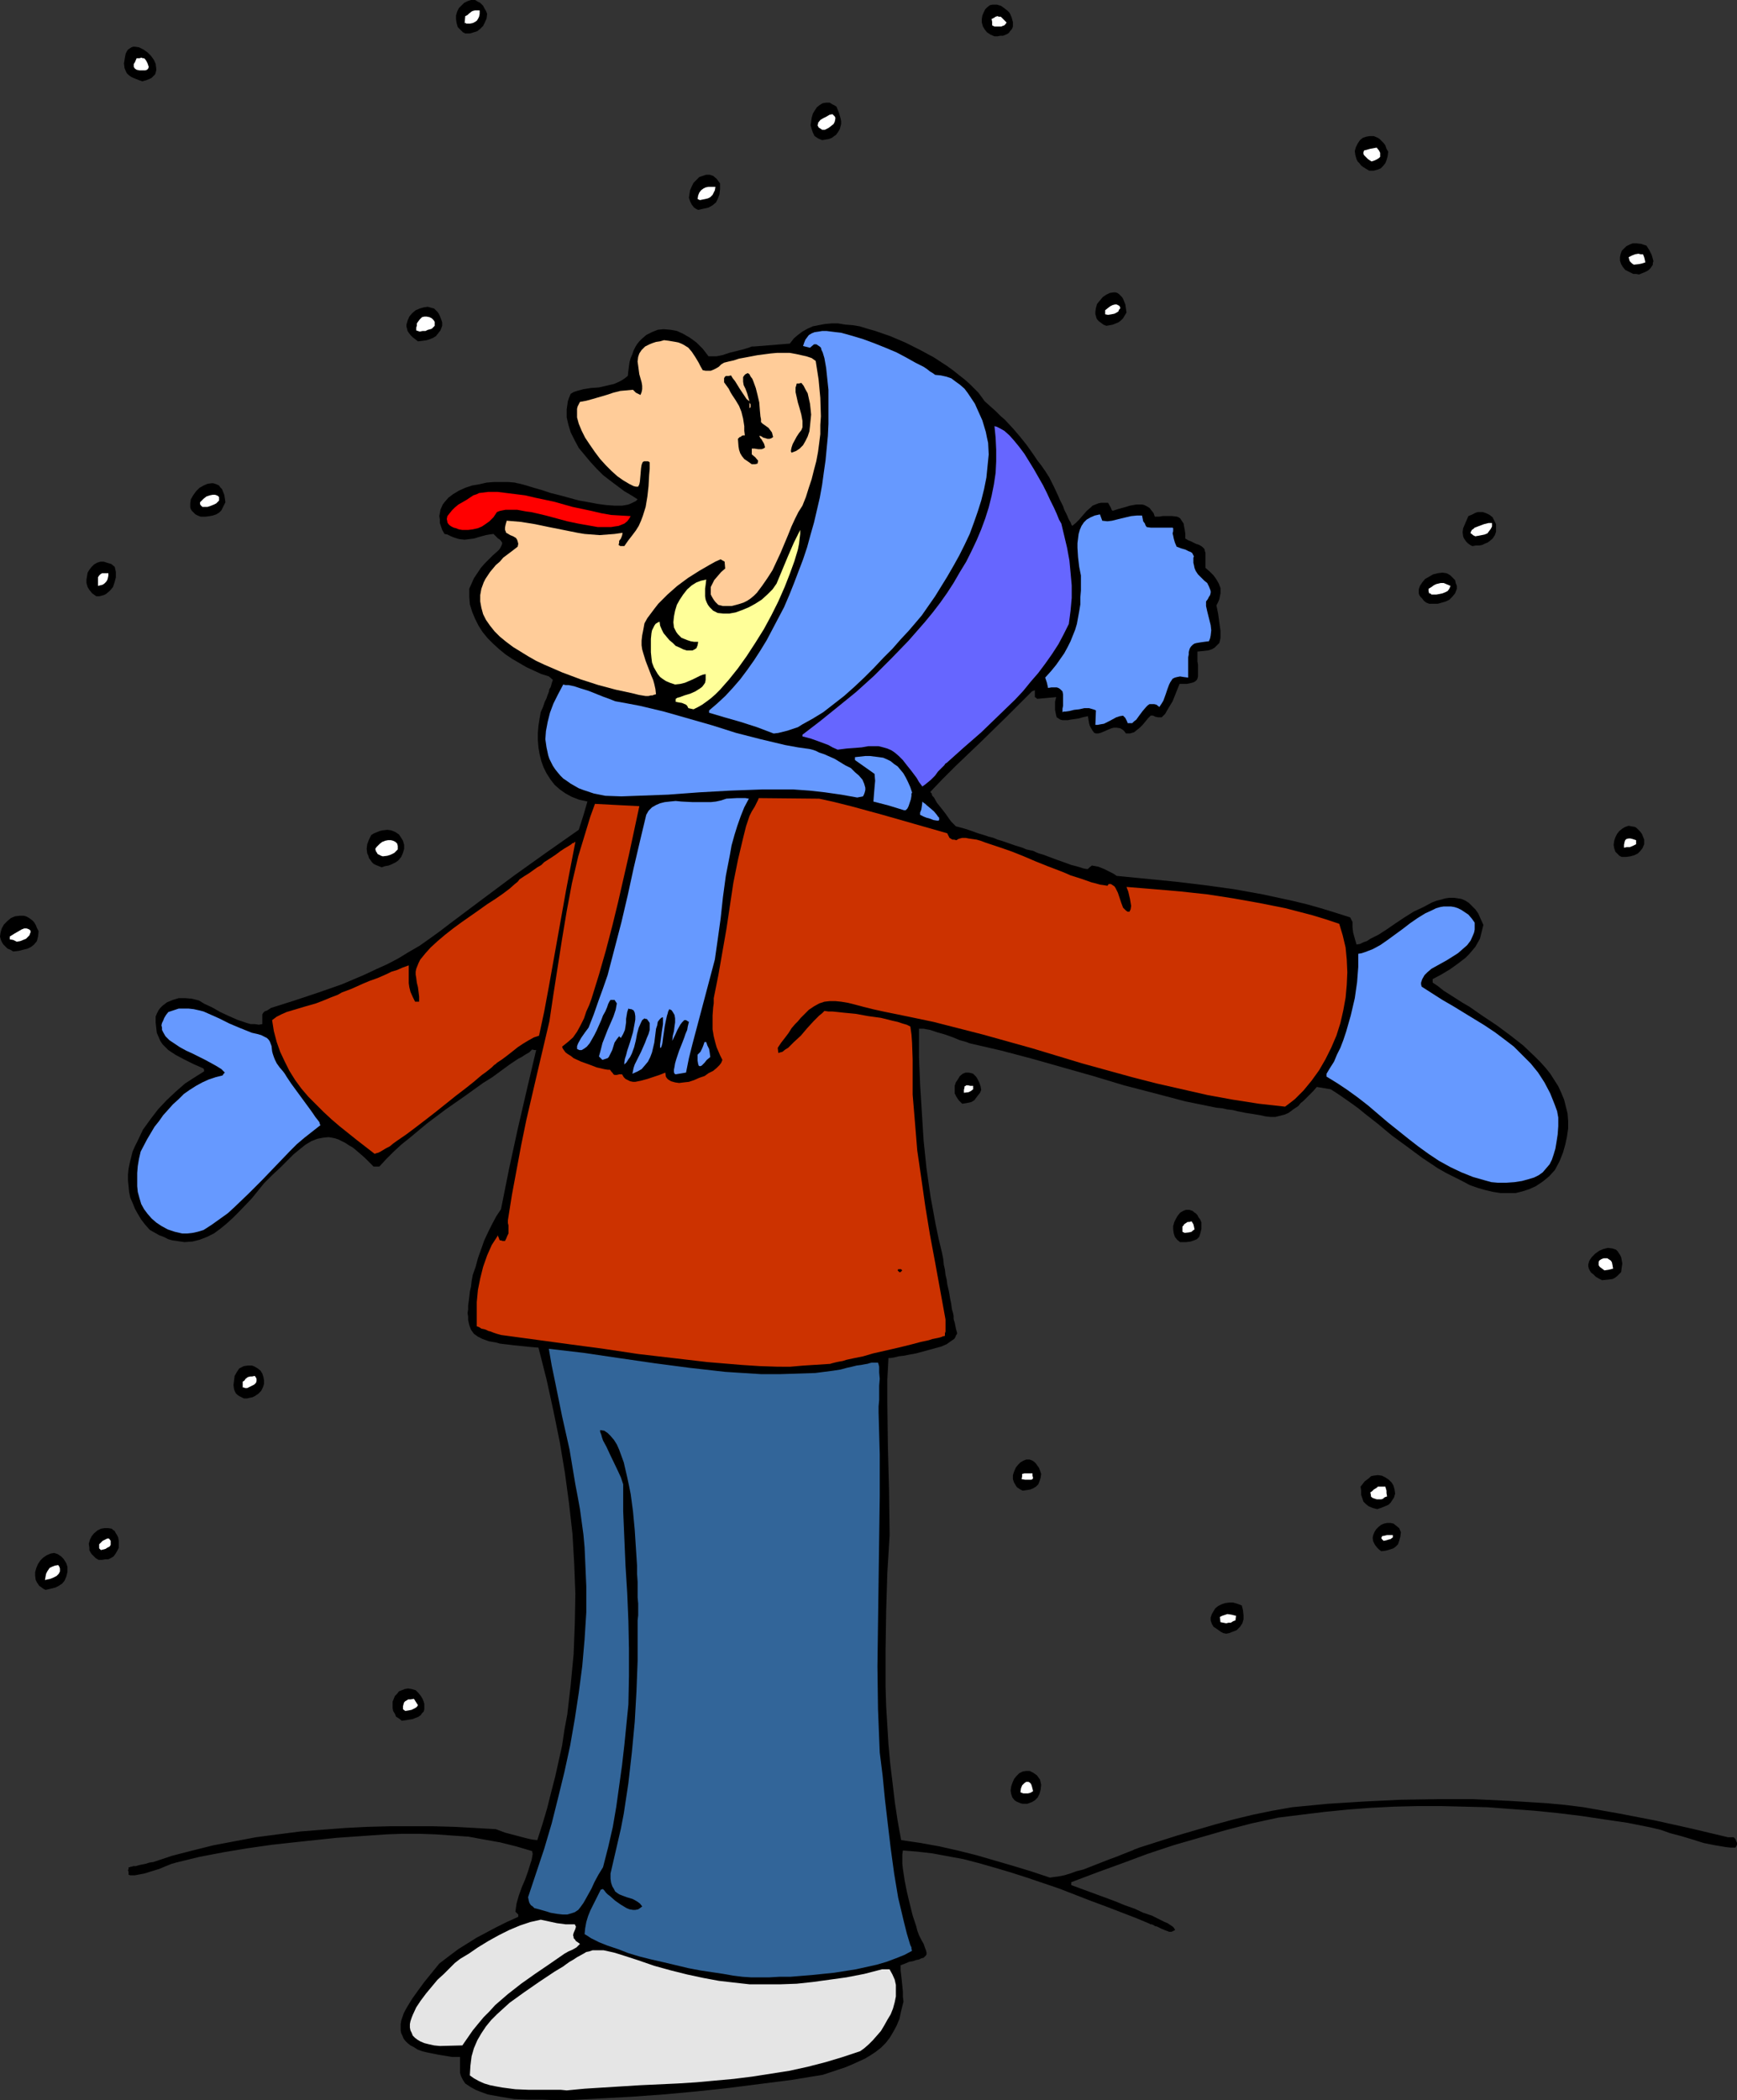 <?xml version="1.0" encoding="UTF-8" standalone="no"?>
<svg
   version="1.0"
   width="128.802mm"
   height="155.711mm"
   id="svg79"
   sodipodi:docname="Catching Snowflakes 1.wmf"
   xmlns:inkscape="http://www.inkscape.org/namespaces/inkscape"
   xmlns:sodipodi="http://sodipodi.sourceforge.net/DTD/sodipodi-0.dtd"
   xmlns="http://www.w3.org/2000/svg"
   xmlns:svg="http://www.w3.org/2000/svg">
  <rect width="100%" height="100%" fill="#333333" stroke="none"/>
  <sodipodi:namedview
     id="namedview79"
     pagecolor="#ffffff"
     bordercolor="#000000"
     borderopacity="0.25"
     inkscape:showpageshadow="2"
     inkscape:pageopacity="0.0"
     inkscape:pagecheckerboard="0"
     inkscape:deskcolor="#d1d1d1"
     inkscape:document-units="mm" />
  <defs
     id="defs1">
    <pattern
       id="WMFhbasepattern"
       patternUnits="userSpaceOnUse"
       width="6"
       height="6"
       x="0"
       y="0" />
  </defs>
  <path
     style="fill:#000000;fill-opacity:1;fill-rule:evenodd;stroke:none"
     d="m 159.309,588.515 h -3.555 l -3.716,-0.162 h -4.039 l -3.878,-0.162 -3.878,-0.646 -1.777,-0.323 -1.777,-0.323 -1.777,-0.646 -1.616,-0.646 -1.454,-0.808 -1.454,-0.97 -0.646,-0.97 -0.485,-0.97 -0.323,-0.97 v -0.808 -1.778 -0.97 -0.97 h -2.262 l -1.939,-0.323 -1.939,-0.323 -1.616,-0.323 -1.616,-0.323 -1.293,-0.323 -1.293,-0.485 -0.969,-0.646 -0.969,-0.485 -0.808,-0.646 -0.646,-0.646 -0.485,-0.646 -0.323,-0.808 -0.323,-0.646 -0.162,-0.808 v -0.808 -0.97 l 0.162,-0.97 0.323,-0.97 0.323,-0.97 0.485,-0.97 0.646,-1.131 1.293,-2.101 1.616,-2.262 1.777,-2.424 2.1,-2.585 2.1,-2.585 2.747,-2.101 2.585,-1.939 2.585,-1.616 2.585,-1.616 2.747,-1.454 2.747,-1.454 2.908,-1.454 3.231,-1.454 v -0.646 l -0.808,-0.808 0.162,-1.131 0.162,-1.131 0.646,-2.262 0.808,-2.262 0.969,-2.262 0.808,-2.262 0.646,-2.101 0.323,-0.97 0.162,-0.808 0.162,-0.97 -0.162,-0.808 -4.362,-1.293 -4.524,-1.131 -4.524,-0.808 -4.362,-0.808 -4.686,-0.323 -4.524,-0.323 -4.686,-0.162 h -4.686 l -4.524,0.162 -4.686,0.323 -9.21,0.646 -9.21,0.97 -8.886,0.97 -6.786,0.97 -6.786,1.131 -6.786,1.293 -6.624,1.616 -0.485,0.162 -0.646,0.162 -1.616,0.646 -1.939,0.808 -2.1,0.646 -2.1,0.646 -1.777,0.323 -0.808,0.162 H 36.515 l -0.485,-0.162 v -0.808 l -0.162,-0.485 0.162,-0.323 v -0.485 h 0.323 l 0.323,-0.162 h 0.323 l 0.323,-0.162 h 0.808 l 0.485,-0.162 0.646,-0.162 0.808,-0.162 0.808,-0.162 0.969,-0.323 1.131,-0.162 5.332,-1.778 5.655,-1.454 5.817,-1.454 5.978,-1.131 5.978,-1.131 6.14,-0.808 6.301,-0.808 6.14,-0.485 6.301,-0.485 6.301,-0.323 6.301,-0.162 h 6.14 6.14 l 5.978,0.162 5.817,0.323 5.655,0.323 1.293,0.485 1.293,0.485 3.07,0.808 3.07,0.808 1.454,0.323 1.454,0.162 1.454,-4.525 1.293,-4.363 1.131,-4.525 1.131,-4.363 0.969,-4.363 0.969,-4.363 0.646,-4.363 0.808,-4.363 0.485,-4.201 0.485,-4.201 0.808,-8.564 0.323,-8.403 0.162,-8.403 -0.323,-8.403 -0.485,-8.403 -0.969,-8.564 -1.131,-8.403 -1.454,-8.726 -1.777,-8.726 -1.939,-8.888 -2.262,-8.888 -1.939,-0.162 -1.616,-0.162 -1.616,-0.162 -1.616,-0.162 -1.293,-0.162 -1.454,-0.162 -1.293,-0.162 -1.131,-0.323 -0.969,-0.162 -0.969,-0.162 -1.777,-0.646 -1.293,-0.646 -1.131,-0.808 -0.808,-1.131 -0.485,-1.293 -0.323,-1.454 v -0.97 l -0.162,-0.97 0.162,-0.97 v -1.131 l 0.162,-1.131 0.162,-1.293 0.162,-1.454 0.323,-1.454 0.162,-1.454 0.323,-1.778 0.808,-2.262 0.646,-2.424 1.777,-5.009 1.131,-2.424 1.131,-2.262 1.131,-2.101 1.293,-1.939 2.262,-11.311 2.424,-11.15 2.585,-11.15 2.585,-10.988 h -0.485 l -0.646,-0.162 -0.808,0.808 -1.131,0.646 -0.969,0.646 -0.969,0.485 -2.424,1.616 -2.424,1.778 -2.424,1.778 -2.585,1.616 -5.17,3.717 -5.332,3.717 -5.17,3.878 -4.847,4.04 -2.424,1.939 -2.1,1.939 -2.1,2.101 -1.939,2.101 h -1.616 l -1.293,-1.293 -1.131,-1.131 -1.293,-1.131 -1.131,-0.97 -0.969,-0.808 -1.131,-0.646 -0.969,-0.646 -0.969,-0.485 -0.969,-0.485 -0.969,-0.323 -0.808,-0.162 -0.969,-0.162 -1.616,0.162 -1.616,0.323 -1.616,0.646 -1.616,0.97 -1.616,1.293 -1.777,1.454 -1.777,1.778 -1.939,1.939 -2.262,2.101 -2.262,2.262 -3.393,4.201 -3.555,3.717 -1.777,1.778 -1.777,1.616 -1.777,1.454 -1.777,1.293 -1.939,0.97 -2.1,0.808 -1.939,0.485 -2.262,0.162 -1.131,-0.162 -1.131,-0.162 -1.131,-0.162 -1.131,-0.323 -1.293,-0.646 -1.293,-0.485 -1.131,-0.646 -1.454,-0.808 -1.293,-1.454 -1.131,-1.454 -0.969,-1.616 -0.808,-1.454 -0.646,-1.616 -0.646,-1.454 -0.323,-1.616 -0.162,-1.616 -0.162,-1.616 v -1.616 l 0.162,-1.616 0.323,-1.616 0.808,-3.232 0.646,-1.454 0.808,-1.616 1.454,-3.07 2.1,-2.909 2.1,-2.747 2.424,-2.585 2.585,-2.424 2.585,-2.262 2.747,-1.778 2.585,-1.616 v -0.485 l -0.162,-0.323 -2.908,-1.293 -1.293,-0.646 -1.293,-0.646 -2.424,-1.293 -0.969,-0.646 -0.969,-0.646 -0.808,-0.808 -0.808,-0.808 -0.646,-0.97 -0.485,-1.131 -0.485,-1.131 -0.162,-1.454 -0.162,-1.454 v -1.616 l 0.323,-0.808 0.485,-0.97 0.485,-0.646 0.646,-0.646 0.646,-0.485 0.646,-0.485 0.808,-0.323 0.808,-0.323 1.616,-0.485 h 1.939 l 1.777,0.162 1.939,0.485 0.808,0.485 0.808,0.485 2.1,0.97 2.262,1.293 2.424,1.131 2.585,1.131 2.424,0.808 1.131,0.323 h 1.131 l 1.131,0.162 0.969,-0.162 v -0.97 -0.808 -0.485 -0.485 l 0.323,-0.485 0.323,-0.323 0.808,-0.323 0.485,-0.323 0.485,-0.323 6.624,-2.101 6.786,-2.262 6.463,-2.262 6.463,-2.747 3.07,-1.454 3.231,-1.454 3.07,-1.616 2.908,-1.778 3.07,-1.778 2.747,-1.939 2.908,-2.101 2.747,-2.101 9.048,-6.787 8.886,-6.625 9.048,-6.464 9.21,-6.464 1.293,-4.04 1.131,-3.878 -2.262,-0.485 -2.1,-0.808 -1.777,-0.97 -1.616,-1.131 -1.454,-1.293 -1.131,-1.454 -1.131,-1.778 -0.808,-1.616 -0.646,-1.778 -0.485,-1.939 -0.323,-1.939 -0.162,-1.939 v -2.101 l 0.162,-1.939 0.323,-2.101 0.323,-1.778 0.646,-1.454 0.485,-1.454 0.485,-0.97 0.323,-0.97 0.323,-0.808 0.162,-0.808 0.323,-0.485 0.162,-0.485 0.162,-0.646 0.162,-0.485 0.162,-0.485 -1.131,-0.97 -2.1,-0.646 -2.1,-0.97 -2.1,-0.97 -1.939,-1.131 -1.939,-1.131 -1.939,-1.293 -1.777,-1.454 -1.777,-1.616 -1.454,-1.454 -1.454,-1.778 -1.131,-1.778 -0.969,-1.939 -0.808,-1.939 -0.646,-2.101 -0.162,-2.101 v -2.262 l 0.646,-1.454 0.646,-1.454 0.969,-1.454 0.969,-1.454 1.131,-1.293 1.131,-1.131 1.131,-1.131 1.293,-1.131 0.485,-0.485 0.323,-0.485 0.162,-0.323 0.162,-0.323 0.162,-0.485 v -0.323 l -0.323,-0.485 -0.485,-0.485 -0.323,-0.162 -0.808,-0.808 -0.485,-0.485 -1.131,0.162 -0.969,0.162 -1.777,0.485 -1.616,0.485 -1.293,0.162 -1.293,0.162 -1.454,-0.162 -0.646,-0.162 -0.969,-0.323 -0.808,-0.323 -0.969,-0.485 -0.808,-0.162 -0.646,-1.131 -0.323,-0.97 -0.323,-0.97 v -0.97 l -0.162,-0.97 0.162,-0.808 0.162,-0.97 0.646,-1.454 0.485,-0.646 1.131,-1.293 1.293,-0.97 1.616,-0.97 1.777,-0.808 1.939,-0.646 1.939,-0.323 2.1,-0.485 2.1,-0.162 h 2.1 1.939 l 1.777,0.162 0.646,0.162 0.808,0.162 1.777,0.485 2.1,0.646 2.262,0.646 2.424,0.808 2.585,0.646 5.332,1.454 2.747,0.485 2.585,0.485 2.424,0.323 2.262,0.162 h 2.1 l 0.969,-0.162 0.808,-0.162 0.808,-0.323 0.646,-0.323 0.646,-0.323 0.485,-0.485 -1.777,-1.131 -1.939,-1.131 -1.939,-1.454 -1.939,-1.454 -2.1,-1.616 -1.777,-1.778 -1.777,-1.939 -1.616,-1.939 -1.616,-1.939 -1.131,-2.101 -1.131,-2.262 -0.646,-2.101 -0.485,-2.101 v -2.262 l 0.162,-1.131 0.162,-1.131 0.323,-0.97 0.485,-1.131 0.808,-0.485 0.969,-0.323 1.777,-0.485 2.1,-0.323 2.262,-0.162 2.1,-0.485 2.1,-0.485 1.131,-0.485 0.969,-0.485 0.969,-0.646 0.808,-0.646 0.162,-1.454 0.162,-1.293 0.162,-1.131 0.323,-1.131 0.485,-1.131 0.323,-0.97 0.485,-0.97 0.485,-0.808 0.646,-0.808 0.646,-0.646 1.293,-1.131 1.616,-0.808 1.616,-0.646 1.616,-0.162 1.939,0.162 1.777,0.323 1.777,0.808 1.939,1.131 1.777,1.293 1.777,1.778 1.616,2.101 h 0.485 0.969 0.808 l 1.616,-0.323 1.939,-0.646 1.939,-0.485 1.939,-0.485 1.616,-0.485 0.808,-0.323 h 0.646 l 10.017,-0.808 1.131,-1.454 1.131,-0.97 1.293,-0.97 1.454,-0.808 1.454,-0.646 1.616,-0.323 1.777,-0.323 1.777,-0.162 h 1.939 l 1.939,0.323 2.1,0.162 1.939,0.323 2.1,0.646 2.262,0.646 4.201,1.454 4.201,1.778 4.201,2.101 3.878,2.101 3.716,2.424 1.777,1.293 1.616,1.293 1.454,1.131 1.454,1.293 1.293,1.293 1.131,1.131 0.969,1.293 0.808,1.131 1.616,1.454 1.454,1.293 1.293,1.293 1.293,1.131 2.262,2.424 1.939,2.262 1.939,2.424 1.939,2.747 0.969,1.454 1.131,1.454 1.131,1.616 1.131,1.778 1.293,2.585 1.131,2.424 0.485,1.131 0.485,0.97 0.485,0.97 0.323,0.97 0.808,1.616 0.323,0.808 0.162,0.323 0.162,0.323 0.323,0.485 0.162,0.485 0.162,0.323 0.162,0.162 0.969,-0.808 0.969,-0.97 0.969,-1.131 1.131,-1.293 1.131,-0.97 0.485,-0.485 0.808,-0.323 0.808,-0.323 0.808,-0.162 h 0.969 0.969 l 0.808,1.454 0.162,0.485 0.323,0.323 1.454,-0.485 1.777,-0.485 1.616,-0.485 1.777,-0.323 h 0.808 0.808 l 0.646,0.162 0.646,0.323 0.808,0.485 0.485,0.646 0.646,0.808 0.323,0.97 h 1.293 l 0.969,-0.162 h 2.585 l 1.293,0.162 0.485,0.162 0.485,0.323 0.323,0.485 0.323,0.485 0.323,0.485 0.162,0.97 0.162,0.808 0.162,1.131 v 1.293 l 0.808,0.485 0.808,0.323 0.646,0.323 0.646,0.323 0.969,0.323 0.808,0.485 0.323,0.323 0.323,0.323 0.162,0.646 0.162,0.485 v 0.808 1.939 1.454 l 1.131,0.97 1.131,1.131 0.808,1.131 0.646,1.131 0.485,1.293 v 0.808 0.646 l -0.162,0.808 -0.162,0.808 -0.323,0.808 -0.485,0.97 0.485,2.424 0.323,2.424 0.323,2.262 v 0.97 0.97 l -0.162,0.808 -0.162,0.646 -0.646,0.646 -0.646,0.646 -0.808,0.485 -0.969,0.323 -1.454,0.162 -1.616,0.162 v 2.747 l 0.162,0.97 v 1.131 0.808 0.646 0.646 l -0.162,0.646 -0.162,0.323 -0.323,0.323 -0.485,0.323 -0.485,0.162 -0.646,0.162 -0.808,0.162 h -0.969 -1.131 l -0.969,2.424 -0.969,2.424 -1.454,2.424 -0.646,1.131 -0.969,0.97 h -0.485 -0.485 l -0.808,-0.162 -0.646,-0.323 h -0.646 l -0.808,0.808 -0.646,0.808 -0.808,0.97 -0.808,0.808 -0.808,0.646 -0.808,0.646 -1.131,0.323 h -0.485 -0.646 l -0.485,-0.646 -0.323,-0.323 -0.808,-0.485 -0.969,-0.162 h -0.808 l -0.646,0.162 -0.808,0.323 -1.454,0.646 -0.808,0.323 -0.646,0.162 h -0.646 l -0.485,-0.162 -0.485,-0.646 -0.485,-0.808 -0.323,-0.646 -0.162,-0.646 -0.162,-0.97 -0.162,-0.97 -1.454,0.323 -1.131,0.323 -1.131,0.162 -1.131,0.162 -0.808,0.162 h -0.808 -0.646 l -0.646,-0.162 -0.485,-0.323 -0.485,-0.323 -0.162,-0.485 -0.162,-0.808 -0.162,-0.808 v -0.97 -1.293 l 0.323,-1.293 -5.332,0.485 -0.323,-0.323 -0.323,-0.162 v -1.939 l -0.808,0.323 -3.555,3.555 -3.555,3.555 -7.109,6.948 -7.271,6.948 -3.555,3.555 -3.393,3.555 v 0.162 l 0.323,0.323 0.162,0.646 0.485,0.485 0.808,1.454 1.293,1.616 1.131,1.454 1.131,1.616 0.485,0.646 0.485,0.485 0.485,0.485 0.323,0.323 2.424,0.646 1.939,0.646 1.777,0.646 1.616,0.485 1.454,0.485 1.293,0.323 1.131,0.485 1.131,0.323 3.716,1.293 2.1,0.646 1.131,0.485 1.454,0.323 h 0.162 l 0.485,0.162 0.646,0.323 0.808,0.323 1.131,0.323 1.293,0.485 2.585,0.97 2.747,0.97 1.293,0.485 1.293,0.323 1.131,0.323 0.969,0.323 0.808,0.162 h 0.485 l 0.485,-0.485 0.646,-0.485 1.777,0.323 1.616,0.646 1.616,0.808 0.969,0.485 0.969,0.646 16.48,1.616 8.079,0.97 8.24,1.131 8.079,1.454 8.24,1.778 4.039,0.97 4.039,1.131 4.201,1.293 4.039,1.293 0.323,0.646 0.323,0.646 v 0.646 0.808 l 0.162,1.454 0.485,1.778 0.485,1.616 0.969,-0.162 0.969,-0.485 0.969,-0.323 0.969,-0.646 2.262,-1.131 2.262,-1.454 2.585,-1.778 2.424,-1.616 2.585,-1.616 2.747,-1.293 2.424,-1.293 1.293,-0.485 1.293,-0.323 1.131,-0.323 1.131,-0.162 h 1.293 l 1.131,0.162 0.969,0.162 1.131,0.485 0.969,0.646 0.808,0.808 0.969,0.97 0.808,1.131 0.646,1.454 0.808,1.778 -0.323,1.293 -0.323,1.293 -0.323,1.293 -0.646,1.131 -0.646,1.131 -0.808,0.97 -0.969,1.131 -0.969,0.97 -2.1,1.616 -2.262,1.616 -2.424,1.454 -2.424,1.293 v 0.485 0.485 l 1.454,0.97 1.616,1.293 3.555,2.262 1.777,1.131 1.939,1.131 3.716,2.585 3.878,2.585 3.716,2.747 3.716,2.909 3.231,3.07 1.616,1.616 1.454,1.616 1.293,1.616 1.131,1.778 1.131,1.778 0.808,1.778 0.808,1.939 0.485,1.939 0.485,1.939 0.162,2.101 v 2.101 l -0.323,2.262 -0.485,2.262 -0.646,2.262 -0.969,2.424 -1.293,2.424 -1.616,1.778 -1.777,1.454 -1.939,1.293 -1.777,0.808 -1.939,0.646 -1.939,0.485 h -2.1 -2.1 l -2.1,-0.323 -2.1,-0.485 -2.262,-0.646 -2.262,-0.808 -2.1,-1.131 -2.262,-1.131 -2.262,-1.131 -2.262,-1.293 -4.362,-2.909 -4.362,-3.232 -4.201,-3.07 -3.878,-3.232 -3.716,-2.909 -1.777,-1.454 -1.777,-1.293 -1.616,-1.131 -1.616,-1.131 -1.454,-0.97 -1.293,-0.808 -3.878,-0.646 -0.969,1.131 -0.969,0.97 -0.969,0.97 -0.808,0.808 -0.808,0.646 -0.646,0.808 -1.454,0.97 -1.293,0.97 -1.131,0.485 -1.293,0.323 -1.293,0.323 h -1.293 l -1.454,-0.162 -1.454,-0.323 -1.939,-0.323 -2.1,-0.323 -2.424,-0.485 -1.293,-0.323 -1.454,-0.162 -1.454,-0.323 -1.616,-0.162 -8.725,-1.778 -8.563,-2.262 -8.725,-2.262 -8.563,-2.585 -17.126,-4.848 -8.563,-2.262 -8.402,-1.939 -0.646,-0.162 -0.808,-0.323 -1.777,-0.485 -1.939,-0.808 -2.262,-0.808 -2.262,-0.646 -1.939,-0.646 -0.969,-0.162 -0.808,-0.162 h -0.646 -0.646 v 7.918 l 0.323,7.918 0.485,7.756 0.485,7.756 0.808,7.756 1.131,7.918 1.454,7.918 0.808,3.878 0.969,4.04 0.323,1.616 0.162,1.616 0.323,1.454 0.162,1.454 0.323,1.293 0.162,1.293 0.485,2.101 0.323,1.939 0.323,1.616 0.162,1.293 0.323,1.131 0.162,0.808 v 0.808 l 0.162,0.646 0.162,0.485 0.162,0.808 0.162,0.808 0.162,0.646 0.162,0.485 v 0.323 l -0.323,0.485 -0.162,0.485 -0.323,0.485 -0.969,0.646 -1.131,0.808 -1.454,0.646 -1.777,0.485 -1.777,0.485 -3.555,0.97 -1.777,0.323 -1.616,0.323 -1.454,0.162 -1.293,0.323 -0.969,0.162 h -0.323 -0.323 l -0.323,6.14 v 6.14 l 0.162,12.443 0.323,12.443 0.162,12.443 -0.646,10.665 -0.323,10.665 -0.162,10.665 v 10.665 l 0.162,5.333 0.323,5.333 0.323,5.332 0.485,5.333 0.646,5.333 0.646,5.494 0.808,5.333 0.969,5.333 5.493,0.808 5.332,0.97 5.009,1.131 5.17,1.293 5.009,1.454 5.009,1.454 5.332,1.616 5.332,1.778 1.131,-0.162 1.293,-0.162 1.616,-0.323 1.616,-0.485 1.777,-0.646 1.939,-0.485 3.716,-1.454 3.716,-1.454 1.777,-0.646 1.616,-0.646 1.616,-0.646 1.293,-0.485 0.646,-0.323 0.485,-0.162 0.808,-0.323 10.664,-3.393 10.502,-3.07 5.332,-1.454 5.332,-1.293 5.493,-1.131 5.493,-0.97 10.017,-0.97 10.341,-0.646 10.017,-0.485 10.341,-0.162 h 10.179 l 10.179,0.485 5.17,0.323 5.17,0.323 5.17,0.485 5.17,0.646 10.017,1.778 10.017,1.939 10.179,2.262 10.179,2.424 h 1.616 l 0.162,0.162 0.323,0.323 0.323,0.808 0.162,0.323 v 0.323 l -0.162,0.485 -0.323,0.485 h -1.293 l -1.454,-0.162 -2.908,-0.485 -3.231,-0.646 -3.07,-0.97 -3.231,-0.97 -3.07,-0.808 -2.747,-0.97 -2.747,-0.646 -6.463,-1.293 -6.624,-0.97 -6.463,-0.97 -6.624,-0.808 -6.463,-0.646 -6.624,-0.485 -6.463,-0.485 -6.463,-0.162 -6.624,-0.162 h -6.463 l -6.624,0.162 -6.463,0.323 -6.463,0.485 -6.463,0.646 -6.624,0.808 -6.463,0.808 -7.432,1.616 -7.432,1.939 -7.271,2.101 -7.271,2.101 -7.271,2.424 -6.948,2.585 -7.109,2.585 -7.271,2.747 v 0.808 l 6.14,2.262 6.14,2.262 2.747,1.131 2.747,0.97 2.424,1.131 2.424,0.808 1.939,0.97 1.616,0.808 0.808,0.323 0.485,0.323 0.485,0.323 0.485,0.323 0.323,0.323 0.162,0.323 0.162,0.162 v 0.162 l -0.323,0.162 -0.323,0.162 -0.323,0.162 h -0.646 l -1.293,-0.485 -1.131,-0.485 -0.969,-0.485 -0.646,-0.162 -0.485,-0.323 -0.485,-0.162 h -0.323 l -0.162,-0.162 -3.878,-1.616 -2.1,-0.808 -2.1,-0.808 -4.201,-1.616 -4.362,-1.616 -8.725,-3.393 -9.048,-3.07 -4.524,-1.454 -4.362,-1.293 -4.524,-1.293 -4.362,-1.131 -4.362,-0.808 -4.362,-0.808 -4.201,-0.485 -4.039,-0.323 -0.162,1.131 v 1.293 1.293 l 0.162,1.454 0.485,3.232 0.646,3.232 0.808,3.393 0.808,3.232 0.969,2.909 0.323,1.293 0.485,1.293 0.646,1.293 0.646,1.131 0.323,0.97 0.323,0.808 0.162,0.646 v 0.485 l -0.162,0.323 -0.323,0.323 -0.323,0.323 -0.646,0.162 -0.646,0.323 -0.808,0.162 -0.969,0.323 -0.969,0.162 -1.131,0.485 -1.293,0.485 v 0.646 0.808 l 0.162,1.293 0.162,1.454 0.323,3.232 v 1.454 l 0.162,1.293 -0.646,2.585 -0.485,2.262 -0.808,1.939 -0.969,1.778 -0.969,1.616 -1.131,1.454 -1.293,1.293 -1.454,1.131 -1.454,0.97 -1.616,0.97 -1.777,0.808 -1.777,0.808 -1.939,0.808 -1.939,0.646 -4.362,1.454 -8.886,1.454 -8.886,1.131 -8.886,1.131 -9.048,0.97 -8.886,0.808 -8.886,0.646 -8.886,0.485 z"
     id="path1" />
  <path
     style="fill:#e5e5e5;fill-opacity:1;fill-rule:evenodd;stroke:none"
     d="m 158.824,585.768 -1.616,-0.162 h -1.616 -3.555 -3.716 l -3.878,-0.162 -3.716,-0.485 -1.777,-0.323 -1.616,-0.323 -1.616,-0.485 -1.454,-0.646 -1.454,-0.808 -1.131,-0.808 0.162,-2.747 0.323,-2.585 0.646,-2.262 0.969,-2.262 1.131,-1.939 1.293,-1.939 1.454,-1.778 1.616,-1.616 1.777,-1.616 1.777,-1.616 4.039,-2.909 4.201,-2.909 4.362,-2.909 1.616,-0.97 0.808,-0.485 0.646,-0.485 1.131,-0.808 1.131,-0.646 0.969,-0.646 1.777,-0.97 0.808,-0.485 0.808,-0.162 0.969,-0.323 h 0.969 0.969 1.131 l 1.454,0.323 1.454,0.323 1.616,0.485 5.009,1.616 4.686,1.616 4.686,1.293 4.524,1.131 4.524,0.97 4.362,0.808 4.201,0.485 4.362,0.485 h 4.362 4.362 l 4.524,-0.162 4.524,-0.485 4.686,-0.646 4.686,-0.646 5.009,-0.97 5.009,-1.293 h 2.1 l 0.808,1.454 0.646,1.454 0.323,1.454 v 1.616 1.616 l -0.323,1.616 -0.485,1.778 -0.646,1.616 -0.969,1.616 -0.808,1.454 -0.969,1.616 -1.131,1.293 -1.131,1.293 -1.131,1.131 -1.293,1.131 -1.131,0.808 -4.847,1.616 -4.847,1.454 -5.009,1.293 -5.17,1.131 -5.17,0.808 -5.17,0.808 -5.17,0.646 -5.332,0.485 -5.332,0.485 -5.17,0.323 -10.502,0.485 -10.341,0.646 -5.17,0.323 z"
     id="path2" />
  <path
     style="fill:#e5e5e5;fill-opacity:1;fill-rule:evenodd;stroke:none"
     d="m 123.278,573.325 -1.616,-0.162 -1.454,-0.323 -1.293,-0.323 -1.131,-0.485 -0.808,-0.485 -0.646,-0.485 -0.646,-0.646 -0.323,-0.808 -0.323,-0.646 -0.162,-0.808 v -0.97 l 0.162,-0.808 0.323,-0.97 0.323,-0.808 0.969,-2.101 1.293,-1.939 1.454,-1.939 1.616,-1.939 1.616,-1.939 1.777,-1.616 1.616,-1.616 1.454,-1.454 1.454,-1.131 2.424,-1.454 2.585,-1.778 2.908,-1.778 2.908,-1.616 2.908,-1.454 3.07,-1.293 2.908,-0.97 1.454,-0.323 1.454,-0.323 4.524,0.97 2.424,0.323 h 2.585 l 0.162,0.323 0.162,0.323 -0.162,0.646 -0.485,1.131 -0.162,0.646 0.162,0.485 v 0.323 l 0.323,0.323 0.323,0.485 0.485,0.323 0.646,0.485 -0.969,0.97 -1.131,0.646 -1.131,0.485 -1.131,0.646 -4.201,2.909 -4.039,2.747 -3.878,2.747 -3.716,2.909 -3.555,3.07 -1.616,1.778 -1.616,1.616 -1.616,1.939 -1.454,1.778 -1.454,2.101 -1.454,2.101 z"
     id="path3" />
  <path
     style="fill:#326599;fill-opacity:1;fill-rule:evenodd;stroke:none"
     d="m 210.526,554.096 -2.424,-0.162 -2.585,-0.323 -2.747,-0.485 -3.231,-0.485 -3.231,-0.485 -3.393,-0.646 -6.786,-1.616 -3.555,-0.808 -3.231,-0.808 -3.231,-0.97 -2.908,-1.131 -2.908,-0.97 -2.424,-0.97 -2.262,-1.131 -0.969,-0.646 -0.808,-0.485 0.162,-1.616 0.323,-1.778 0.485,-1.616 0.646,-1.616 1.454,-2.909 0.808,-1.616 0.646,-1.293 0.485,-0.162 h 0.162 l 0.323,0.323 0.485,0.646 0.485,0.485 0.646,0.485 1.454,1.293 1.616,1.131 1.616,0.97 0.808,0.323 0.969,0.162 h 0.646 l 0.808,-0.162 0.485,-0.323 0.646,-0.485 -0.646,-0.808 -0.646,-0.485 -0.808,-0.485 -0.646,-0.323 -1.616,-0.485 -1.293,-0.485 -0.808,-0.323 -0.485,-0.323 -0.646,-0.485 -0.323,-0.646 -0.485,-0.808 -0.323,-0.97 -0.162,-1.131 v -1.454 l 0.969,-4.201 0.969,-4.201 0.969,-4.201 0.808,-4.201 1.293,-8.564 0.969,-8.564 0.808,-8.564 0.485,-8.564 0.323,-8.564 v -8.403 -2.909 l 0.162,-1.454 v -3.232 l -0.162,-1.778 v -2.101 -2.262 l -0.162,-2.262 v -2.262 l -0.323,-5.009 -0.323,-5.009 -0.485,-5.171 -0.646,-4.848 -0.485,-2.424 -0.485,-2.262 -0.485,-2.101 -0.485,-2.101 -0.646,-1.778 -0.646,-1.778 -0.646,-1.454 -0.808,-1.293 -0.969,-1.131 -0.808,-0.808 -0.969,-0.646 -1.131,-0.162 v 0.485 l 0.323,0.808 0.162,0.646 0.323,0.97 0.969,1.778 0.969,2.101 2.1,4.363 0.969,2.101 0.323,0.97 0.323,0.97 v 7.595 l 0.323,7.595 0.323,7.595 0.485,7.756 0.323,7.756 0.162,7.756 v 7.756 l -0.162,7.918 -1.131,11.311 -0.646,5.656 -0.808,5.817 -0.808,5.817 -0.969,5.656 -1.293,5.656 -1.454,5.656 -1.293,2.101 -1.131,2.101 -0.808,1.778 -0.808,1.454 -0.808,1.454 -0.646,1.131 -0.808,1.131 -0.646,0.808 -0.969,0.646 -0.969,0.323 -1.131,0.323 h -1.293 l -1.454,-0.162 -1.939,-0.323 -0.969,-0.323 -1.131,-0.323 -1.131,-0.323 -1.293,-0.323 -0.485,-0.485 -0.485,-0.323 -0.323,-0.485 -0.162,-0.323 -0.162,-0.646 -0.162,-0.808 2.262,-6.787 2.262,-6.787 2.1,-7.11 1.777,-7.11 1.777,-7.272 1.616,-7.433 1.293,-7.433 1.131,-7.433 0.969,-7.433 0.646,-7.433 0.485,-7.595 v -7.272 l -0.323,-7.433 -0.162,-3.555 -0.323,-3.555 -0.485,-3.555 -0.485,-3.555 -0.646,-3.555 -0.646,-3.393 -0.808,-4.848 -0.808,-4.848 -2.1,-9.372 -1.939,-9.534 -0.969,-4.686 -0.808,-4.686 9.694,1.131 9.856,1.454 10.017,1.454 9.856,1.293 10.017,1.131 5.009,0.323 5.17,0.323 h 5.009 l 5.009,-0.162 5.009,-0.162 5.009,-0.646 2.1,-0.323 1.777,-0.485 1.454,-0.323 1.293,-0.323 1.293,-0.162 0.808,-0.162 0.969,-0.162 0.485,-0.162 0.646,-0.162 h 0.323 0.646 0.808 l 0.162,0.485 0.162,0.646 v 1.616 l 0.162,1.778 -0.162,1.939 v 4.04 l -0.162,1.778 v 1.616 l 0.323,11.796 v 11.796 l -0.323,23.915 -0.162,11.796 -0.162,11.958 0.162,11.958 0.485,12.119 0.808,6.464 0.646,6.625 0.808,6.948 0.808,6.787 0.969,7.11 1.131,6.787 0.808,3.393 0.808,3.393 0.808,3.232 0.969,3.232 0.162,0.323 0.162,0.323 v 0.323 l 0.162,0.646 -2.1,1.131 -2.424,0.97 -2.585,0.97 -2.747,0.808 -2.908,0.646 -2.908,0.646 -3.07,0.485 -3.07,0.485 -6.301,0.646 -5.978,0.485 h -3.07 l -2.747,0.162 h -2.747 z"
     id="path4" />
  <path
     style="fill:#000000;fill-opacity:1;fill-rule:evenodd;stroke:none"
     d="m 286.626,505.457 -0.646,-0.162 -1.131,-0.485 -0.485,-0.323 -0.646,-0.808 -0.323,-0.97 -0.162,-0.97 0.162,-1.131 0.323,-0.97 0.485,-1.131 0.646,-0.808 0.808,-0.808 0.969,-0.485 0.969,-0.162 h 0.969 l 0.969,0.485 0.485,0.323 0.646,0.485 0.323,0.485 0.485,0.646 0.323,1.454 -0.162,1.454 -0.323,1.131 -0.485,0.97 -0.808,0.808 -0.808,0.485 -1.293,0.485 z"
     id="path5" />
  <path
     style="fill:#ffffff;fill-opacity:1;fill-rule:evenodd;stroke:none"
     d="m 286.788,502.548 -0.808,-0.323 0.162,-1.131 0.323,-0.808 0.646,-0.646 0.485,-0.323 h 0.646 l 0.323,0.162 0.323,0.323 0.162,0.323 0.162,0.485 0.162,0.646 0.162,0.646 -0.485,0.323 -0.323,0.162 -0.646,0.162 h -0.485 z"
     id="path6" />
  <path
     style="fill:#000000;fill-opacity:1;fill-rule:evenodd;stroke:none"
     d="m 112.615,482.188 -0.808,-0.646 -0.808,-0.485 -0.323,-0.808 -0.485,-0.808 -0.162,-0.808 v -0.808 -0.97 l 0.323,-0.808 0.323,-0.808 0.646,-0.646 0.485,-0.646 0.808,-0.323 0.808,-0.323 0.969,-0.162 0.969,0.162 1.131,0.323 0.808,0.808 0.646,0.808 0.485,0.808 0.323,0.808 0.162,0.646 v 0.808 0.646 l -0.162,0.646 -0.485,0.485 -0.323,0.485 -0.646,0.485 -0.808,0.323 -0.808,0.323 -0.969,0.162 -0.969,0.162 z"
     id="path7" />
  <path
     style="fill:#ffffff;fill-opacity:1;fill-rule:evenodd;stroke:none"
     d="m 113.584,479.441 -0.646,-0.485 v -0.808 l 0.162,-0.646 0.162,-0.485 0.323,-0.323 0.323,-0.162 0.485,-0.323 h 0.646 l 0.969,-0.162 1.131,1.778 -0.323,0.485 -0.485,0.323 -0.969,0.485 -0.808,0.162 z"
     id="path8" />
  <path
     style="fill:#000000;fill-opacity:1;fill-rule:evenodd;stroke:none"
     d="m 343.66,457.788 -0.808,-0.162 -0.646,-0.323 -1.131,-0.808 -0.969,-0.646 -0.485,-0.808 -0.323,-0.97 v -0.808 l 0.323,-0.97 0.485,-0.808 0.485,-0.808 0.808,-0.646 0.969,-0.485 0.969,-0.323 1.131,-0.162 h 1.131 l 1.131,0.323 1.293,0.485 0.323,1.293 0.162,1.454 v 1.131 l -0.323,1.131 -0.646,0.97 -0.485,0.485 -0.485,0.485 -1.293,0.485 -0.808,0.323 z"
     id="path9" />
  <path
     style="fill:#ffffff;fill-opacity:1;fill-rule:evenodd;stroke:none"
     d="m 343.66,454.879 -1.616,-0.323 -0.162,-1.454 0.646,-0.323 0.485,-0.162 0.969,-0.323 1.131,0.162 1.293,0.323 -0.162,1.293 -0.485,0.162 -0.323,0.162 -0.485,0.323 h -0.646 z"
     id="path10" />
  <path
     style="fill:#000000;fill-opacity:1;fill-rule:evenodd;stroke:none"
     d="m 12.764,445.507 -0.646,-0.323 -0.646,-0.485 -0.485,-0.323 -0.323,-0.485 -0.323,-0.485 -0.323,-0.646 -0.162,-1.131 v -1.131 l 0.323,-1.131 0.485,-1.131 0.646,-0.97 0.808,-0.808 0.969,-0.646 1.131,-0.485 0.969,-0.162 0.485,0.162 0.485,0.162 0.485,0.323 0.485,0.323 0.646,0.646 0.323,0.485 0.485,0.808 0.323,0.97 v 1.454 l -0.323,1.293 -0.485,1.131 -0.646,0.808 -0.969,0.646 -0.969,0.485 -1.293,0.323 z"
     id="path11" />
  <path
     style="fill:#ffffff;fill-opacity:1;fill-rule:evenodd;stroke:none"
     d="m 12.602,442.76 0.162,-0.97 0.162,-0.808 0.323,-0.646 0.323,-0.485 0.323,-0.485 0.646,-0.323 0.808,-0.323 0.969,-0.162 0.323,0.485 0.162,0.485 v 0.485 0.323 l -0.162,0.323 -0.162,0.323 -0.646,0.646 -0.969,0.485 -0.808,0.323 -0.808,0.162 z"
     id="path12" />
  <path
     style="fill:#000000;fill-opacity:1;fill-rule:evenodd;stroke:none"
     d="m 27.629,437.104 -0.808,-0.485 -0.485,-0.485 -0.646,-0.646 -0.323,-0.485 -0.323,-0.646 v -0.646 l -0.162,-1.131 0.323,-1.131 0.485,-0.97 0.646,-0.808 0.969,-0.808 0.969,-0.485 0.969,-0.162 h 1.131 l 0.969,0.162 0.323,0.323 0.485,0.323 0.323,0.646 0.323,0.485 0.323,0.646 0.162,0.97 v 0.808 1.131 l -0.485,0.97 -0.485,0.808 -0.485,0.646 -0.808,0.485 -0.646,0.323 h -0.808 l -0.969,0.162 z"
     id="path13" />
  <path
     style="fill:#000000;fill-opacity:1;fill-rule:evenodd;stroke:none"
     d="m 387.123,434.68 -0.646,-0.485 -0.485,-0.485 -0.646,-0.808 -0.485,-0.97 -0.162,-0.97 0.162,-0.808 0.323,-0.808 0.485,-0.808 0.646,-0.646 0.808,-0.646 0.808,-0.323 0.808,-0.162 h 0.969 l 0.808,0.162 0.808,0.646 0.808,0.646 0.485,1.131 -0.162,1.293 -0.323,1.131 -0.323,0.97 -0.646,0.646 -0.646,0.485 -0.969,0.323 -1.131,0.323 z"
     id="path14" />
  <path
     style="fill:#ffffff;fill-opacity:1;fill-rule:evenodd;stroke:none"
     d="m 28.275,434.357 -0.485,-0.485 v -0.646 -0.485 l 0.485,-0.485 0.485,-0.485 0.646,-0.323 0.646,-0.323 h 0.485 l 0.485,0.646 v 0.646 0.485 l -0.323,0.485 -0.646,0.323 -0.485,0.323 z"
     id="path15" />
  <path
     style="fill:#ffffff;fill-opacity:1;fill-rule:evenodd;stroke:none"
     d="m 387.769,431.771 -0.485,-0.485 -0.162,-0.323 0.162,-0.323 v -0.162 0 l 0.808,-0.162 0.646,-0.162 h 0.646 0.969 v 0.646 l -0.646,0.485 -0.646,0.162 -0.485,0.162 z"
     id="path16" />
  <path
     style="fill:#000000;fill-opacity:1;fill-rule:evenodd;stroke:none"
     d="m 385.992,422.884 -0.646,-0.162 -0.646,-0.162 -1.131,-0.485 -0.808,-0.646 -0.646,-0.646 -0.323,-0.97 -0.323,-0.97 v -1.131 l -0.162,-1.131 0.646,-0.808 0.485,-0.646 0.646,-0.485 0.646,-0.485 0.485,-0.485 0.646,-0.162 1.293,-0.162 1.131,0.162 0.969,0.485 0.969,0.646 0.808,0.808 0.485,0.808 0.323,1.131 0.162,1.131 -0.323,1.131 -0.323,0.485 -0.323,0.485 -0.323,0.485 -0.485,0.485 -0.646,0.323 -0.808,0.323 -0.808,0.323 z"
     id="path17" />
  <path
     style="fill:#ffffff;fill-opacity:1;fill-rule:evenodd;stroke:none"
     d="m 386.477,420.137 h -0.646 l -0.485,-0.162 -0.485,-0.162 -0.323,-0.162 -0.323,-0.323 v -0.323 l -0.162,-0.808 0.485,-0.323 0.485,-0.485 0.808,-0.485 0.323,-0.323 h 0.485 0.808 0.808 l 0.323,1.131 v 0.646 l 0.162,0.97 -0.485,0.162 -0.323,0.162 -0.323,0.323 -0.485,0.162 z"
     id="path18" />
  <path
     style="fill:#000000;fill-opacity:1;fill-rule:evenodd;stroke:none"
     d="m 286.626,417.713 -0.646,-0.323 -0.485,-0.323 -0.485,-0.323 -0.323,-0.485 -0.485,-0.808 -0.323,-0.97 v -1.131 l 0.323,-0.97 0.485,-1.131 0.646,-0.808 0.646,-0.646 0.808,-0.485 0.808,-0.323 h 0.969 l 0.808,0.323 0.485,0.323 0.485,0.485 0.323,0.485 0.485,0.646 0.323,0.808 0.323,0.97 -0.162,1.131 -0.323,0.97 -0.323,0.808 -0.646,0.646 -0.808,0.485 -0.808,0.323 -0.969,0.162 z"
     id="path19" />
  <path
     style="fill:#ffffff;fill-opacity:1;fill-rule:evenodd;stroke:none"
     d="m 287.272,414.643 -0.969,-0.162 0.162,-0.808 v -0.646 l 0.646,-0.162 h 0.646 0.646 0.969 v 0.646 l 0.162,0.646 -0.162,0.323 -0.323,0.162 h -0.323 -0.323 -0.485 z"
     id="path20" />
  <path
     style="fill:#000000;fill-opacity:1;fill-rule:evenodd;stroke:none"
     d="m 68.344,391.858 -0.646,-0.323 -0.646,-0.323 -0.485,-0.323 -0.485,-0.485 -0.323,-0.646 -0.162,-0.485 -0.162,-1.131 0.162,-1.293 0.162,-1.293 0.646,-1.131 0.646,-0.97 0.646,-0.323 0.646,-0.323 1.131,-0.162 h 1.131 l 0.808,0.323 0.808,0.485 0.808,0.646 0.485,0.808 0.323,0.97 0.162,0.97 v 0.97 l -0.323,0.97 -0.485,0.97 -0.808,0.808 -0.969,0.646 -0.646,0.323 -0.808,0.162 -0.646,0.162 z"
     id="path21" />
  <path
     style="fill:#ffffff;fill-opacity:1;fill-rule:evenodd;stroke:none"
     d="m 68.667,388.95 -0.323,-0.162 h -0.323 v -1.616 l 0.485,-0.323 0.323,-0.485 0.646,-0.485 0.646,-0.162 h 0.485 l 0.808,-0.162 0.323,0.485 0.162,0.323 v 0.323 0.323 l -0.162,0.485 -0.485,0.485 -0.646,0.323 -0.646,0.323 -0.646,0.323 z"
     id="path22" />
  <path
     style="fill:#cc3200;fill-opacity:1;fill-rule:evenodd;stroke:none"
     d="m 217.797,382.971 -4.847,-0.162 -5.009,-0.323 -9.694,-0.808 -9.694,-1.131 -9.694,-1.131 -9.694,-1.454 -9.694,-1.293 -9.533,-1.293 -9.533,-1.293 -1.131,-0.323 -0.969,-0.323 -0.808,-0.323 -0.646,-0.162 -0.646,-0.323 -0.485,-0.162 -0.808,-0.162 -0.485,-0.323 -0.323,-0.162 -0.485,-0.162 v -3.393 -3.393 l 0.323,-3.393 0.646,-3.232 0.808,-3.232 1.131,-3.232 1.293,-2.909 1.777,-2.747 v 0.323 l 0.162,0.323 0.162,0.485 0.162,0.323 h 0.323 l 0.485,0.162 h 0.646 l 0.323,-0.646 0.323,-0.808 0.323,-0.646 v -0.646 -1.616 l -0.162,-0.646 v -0.808 l 1.131,-7.11 1.293,-6.948 1.293,-6.948 1.454,-7.11 3.231,-13.897 3.231,-13.735 1.131,-7.595 2.424,-15.513 1.293,-7.756 1.454,-7.756 1.777,-7.595 1.131,-3.717 1.131,-3.717 1.131,-3.717 1.293,-3.555 6.14,0.323 6.301,0.323 -2.908,13.574 -3.07,13.412 -1.616,6.625 -1.777,6.787 -1.939,6.787 -2.1,6.787 -0.646,1.778 -0.808,1.778 -0.646,1.939 -0.969,1.939 -0.969,1.778 -1.131,1.616 -1.454,1.293 -0.808,0.646 -0.808,0.646 0.162,0.485 0.323,0.485 0.485,0.646 0.646,0.485 0.808,0.485 0.808,0.646 2.1,0.97 2.262,0.808 2.1,0.808 2.1,0.485 0.969,0.162 h 0.646 l 0.485,0.646 0.323,0.323 0.162,0.323 0.323,0.162 h 0.646 l 0.646,-0.162 h 0.808 l 0.485,0.808 0.485,0.485 0.646,0.323 0.646,0.323 0.808,0.162 h 0.646 l 1.616,-0.323 1.777,-0.485 3.393,-1.131 1.616,-0.646 0.162,1.131 0.323,0.485 0.323,0.323 0.808,0.485 1.131,0.323 1.131,0.162 1.293,-0.162 1.454,-0.162 1.454,-0.485 1.454,-0.646 1.454,-0.485 1.131,-0.808 1.293,-0.646 0.969,-0.808 0.808,-0.808 0.485,-0.646 0.323,-0.808 -0.646,-1.293 -0.485,-1.131 -0.485,-1.131 -0.323,-1.131 -0.485,-1.939 -0.323,-1.939 v -1.778 -2.101 l 0.162,-2.262 0.162,-1.131 v -1.454 l 1.293,-6.464 1.131,-6.464 1.131,-6.464 0.969,-6.464 0.969,-6.464 1.293,-6.464 1.454,-6.14 0.808,-3.232 0.969,-2.909 0.646,-1.293 0.808,-1.293 0.646,-1.293 0.323,-0.646 0.162,-0.485 16.965,0.162 4.362,0.97 4.524,1.131 8.886,2.424 4.524,1.293 4.524,1.293 9.048,2.585 0.323,0.646 0.323,0.646 0.808,0.485 h 0.485 l 0.646,0.162 0.485,-0.323 0.485,-0.162 0.646,-0.162 h 0.969 l 0.808,0.162 1.131,0.162 1.131,0.162 1.131,0.323 1.293,0.485 1.454,0.485 2.908,0.97 3.231,1.131 3.231,1.293 3.393,1.454 3.231,1.293 3.393,1.293 1.616,0.646 1.454,0.646 3.07,0.97 2.747,0.97 1.293,0.323 1.131,0.323 1.131,0.162 0.969,0.162 0.323,-0.485 h 0.646 l 0.485,0.323 0.485,0.323 0.323,0.485 0.646,1.293 0.485,1.454 0.485,1.454 0.485,1.293 0.485,0.485 0.323,0.323 0.485,0.323 h 0.485 l 0.323,-0.646 0.162,-0.97 -0.162,-0.97 -0.162,-0.97 -0.485,-2.101 -0.323,-0.808 -0.162,-0.485 7.917,0.646 7.432,0.646 7.432,0.808 7.271,1.131 7.271,1.293 7.271,1.454 3.716,0.97 3.716,0.97 3.716,1.131 3.878,1.293 0.969,3.232 0.808,3.393 0.323,3.393 0.162,3.555 -0.162,3.555 -0.323,3.555 -0.646,3.555 -0.808,3.555 -1.131,3.555 -1.454,3.393 -1.616,3.232 -1.777,3.07 -2.1,2.909 -2.262,2.747 -2.424,2.424 -1.454,1.131 -1.293,0.97 -7.271,-0.808 -7.271,-1.131 -7.109,-1.293 -7.109,-1.616 -7.109,-1.616 -6.948,-1.778 -14.057,-3.878 -13.895,-4.201 -13.895,-3.878 -6.948,-1.778 -6.948,-1.778 -6.948,-1.454 -7.109,-1.454 -2.908,-0.646 -2.585,-0.646 -2.424,-0.646 -1.939,-0.485 -1.939,-0.323 -1.616,-0.162 h -1.616 l -1.454,0.162 -1.454,0.485 -1.454,0.808 -1.454,0.97 -1.454,1.454 -0.808,0.808 -0.808,0.97 -0.808,0.808 -0.969,1.131 -0.808,1.293 -0.969,1.293 -1.131,1.454 -0.969,1.454 0.162,1.454 0.485,-0.162 0.646,-0.162 0.808,-0.646 0.808,-0.485 0.808,-0.808 0.808,-0.808 1.939,-1.778 1.777,-2.101 1.777,-1.939 0.808,-0.808 0.808,-0.808 0.808,-0.646 0.646,-0.646 1.131,0.162 h 1.131 l 1.616,0.162 1.454,0.162 3.393,0.323 3.555,0.646 3.555,0.485 3.231,0.808 1.454,0.323 1.454,0.485 1.131,0.323 0.969,0.485 0.323,2.262 0.162,2.262 0.162,4.686 v 9.857 l 0.646,7.756 0.646,7.918 1.131,7.756 1.131,7.918 1.293,7.918 1.454,7.756 2.908,15.998 v 2.585 0.808 l -0.162,0.485 v 0.646 l -0.162,0.162 h -0.323 l -0.323,0.162 -0.485,0.162 -0.646,0.162 -1.616,0.323 -0.969,0.323 -2.262,0.485 -2.424,0.646 -2.585,0.646 -2.747,0.646 -5.655,1.293 -2.747,0.808 -2.424,0.485 -2.262,0.485 -0.969,0.323 -0.969,0.162 -0.808,0.162 -0.646,0.162 -0.646,0.162 -0.485,0.162 -7.594,0.485 -3.716,0.323 z"
     id="path23" />
  <path
     style="fill:#000000;fill-opacity:1;fill-rule:evenodd;stroke:none"
     d="m 449.004,358.732 -0.969,-0.485 -0.808,-0.485 -0.646,-0.646 -0.646,-0.485 -0.323,-0.485 -0.323,-0.646 -0.162,-0.646 v -0.485 l 0.162,-0.646 0.162,-0.485 0.646,-0.97 0.969,-0.97 1.131,-0.808 1.131,-0.485 1.293,-0.323 1.293,0.162 0.485,0.162 0.485,0.162 0.485,0.485 0.323,0.485 0.323,0.485 0.323,0.646 0.162,0.808 0.162,0.97 -0.162,1.131 -0.162,1.293 -0.646,0.646 -0.485,0.485 -0.646,0.485 -0.646,0.323 -1.293,0.162 z"
     id="path24" />
  <path
     style="fill:#000000;fill-opacity:1;fill-rule:evenodd;stroke:none"
     d="m 252.05,356.47 -0.485,-0.485 0.162,-0.323 h 0.808 l 0.323,0.323 -0.485,0.485 h -0.162 z"
     id="path25" />
  <path
     style="fill:#ffffff;fill-opacity:1;fill-rule:evenodd;stroke:none"
     d="m 449.651,355.985 -0.646,-0.485 -0.646,-0.485 -0.323,-0.485 v -0.485 -0.323 l 0.162,-0.485 0.485,-0.323 0.323,-0.162 0.485,-0.162 h 0.485 0.485 l 0.485,0.323 0.485,0.323 0.323,0.485 0.162,0.808 0.162,0.97 -0.646,0.162 -0.646,0.162 z"
     id="path26" />
  <path
     style="fill:#000000;fill-opacity:1;fill-rule:evenodd;stroke:none"
     d="m 330.735,348.067 -0.808,-0.646 -0.646,-0.808 -0.323,-0.97 -0.162,-1.131 v -0.97 l 0.323,-1.131 0.485,-0.97 0.485,-0.808 0.646,-0.808 0.808,-0.485 0.808,-0.323 h 0.969 l 0.969,0.323 0.323,0.323 0.485,0.323 0.485,0.485 0.323,0.646 0.485,0.646 0.323,0.808 v 0.97 0.808 l -0.323,1.293 -0.162,0.485 -0.162,0.485 -0.646,0.646 -0.808,0.323 -0.969,0.323 -1.293,0.162 z"
     id="path27" />
  <path
     style="fill:#6699ff;fill-opacity:1;fill-rule:evenodd;stroke:none"
     d="m 51.056,345.643 -2.1,-0.485 -1.939,-0.646 -1.777,-0.97 -1.454,-0.97 -1.293,-1.131 -1.131,-1.293 -0.969,-1.293 -0.808,-1.454 -0.485,-1.616 -0.485,-1.778 -0.162,-1.616 v -1.939 -1.778 l 0.162,-1.939 0.323,-1.939 0.485,-2.101 1.777,-3.393 2.1,-3.555 1.293,-1.616 1.131,-1.616 1.454,-1.616 1.293,-1.454 1.616,-1.454 1.454,-1.454 1.616,-1.131 1.777,-1.131 1.777,-0.97 1.777,-0.808 1.939,-0.646 1.939,-0.485 0.323,-0.485 0.323,-0.323 -0.969,-0.97 -1.293,-0.808 -1.454,-0.808 -1.777,-0.97 -3.555,-1.778 -1.777,-0.808 -1.777,-0.97 -1.454,-0.97 -1.454,-0.97 -1.131,-1.131 -0.646,-1.131 -0.323,-0.646 v -0.646 l -0.162,-0.646 0.162,-0.646 0.323,-0.646 0.323,-0.808 0.485,-0.808 0.646,-0.808 1.454,-0.485 1.454,-0.485 h 1.293 1.454 l 1.454,0.162 1.454,0.323 1.293,0.323 1.454,0.646 2.908,1.293 2.908,1.454 3.07,1.293 3.231,1.293 1.454,0.323 1.131,0.323 0.969,0.485 0.646,0.323 0.485,0.485 0.323,0.485 0.485,1.293 0.162,1.454 0.162,0.646 0.323,0.97 0.323,0.808 0.485,0.97 0.808,1.131 0.969,1.131 0.485,0.646 0.485,0.808 0.646,0.97 0.646,0.97 1.777,2.424 1.777,2.424 1.777,2.424 0.808,1.131 0.646,0.97 0.646,0.808 0.485,0.646 0.162,0.646 0.162,0.162 -2.262,1.778 -2.262,1.778 -2.1,1.778 -1.939,1.939 -3.878,4.04 -3.878,4.04 -3.878,3.878 -3.878,3.717 -1.939,1.778 -2.262,1.616 -2.262,1.616 -2.262,1.454 -1.616,0.485 -1.454,0.323 -1.454,0.162 z"
     id="path28" />
  <path
     style="fill:#ffffff;fill-opacity:1;fill-rule:evenodd;stroke:none"
     d="m 332.027,345.482 -0.646,-0.323 v -1.454 l 0.323,-0.323 0.162,-0.323 0.485,-0.323 0.485,-0.323 h 0.485 l 0.646,-0.162 0.485,0.808 0.162,0.646 0.162,0.808 -0.485,0.323 -0.323,0.323 -0.646,0.162 z"
     id="path29" />
  <path
     style="fill:#6699ff;fill-opacity:1;fill-rule:evenodd;stroke:none"
     d="m 419.76,331.423 -1.777,-0.162 -1.777,-0.485 -3.393,-0.97 -3.231,-1.293 -3.07,-1.454 -3.231,-1.778 -2.908,-1.939 -2.908,-2.101 -2.908,-2.262 -5.655,-4.525 -5.493,-4.686 -2.908,-2.262 -2.908,-2.101 -2.908,-1.939 -2.908,-1.778 v -0.808 l 0.969,-1.616 1.131,-1.778 0.808,-1.939 0.969,-1.939 0.808,-2.101 0.808,-2.424 1.293,-4.525 1.131,-4.848 0.323,-2.262 0.323,-2.262 0.162,-2.101 0.162,-2.101 v -1.939 -1.778 l 0.969,-0.162 0.969,-0.323 2.1,-0.808 2.1,-1.131 2.1,-1.454 4.201,-3.07 2.1,-1.616 2.1,-1.454 2.1,-1.293 2.1,-0.97 0.969,-0.485 1.131,-0.323 0.969,-0.162 h 1.131 0.969 l 0.969,0.162 0.969,0.323 0.969,0.485 0.969,0.646 0.969,0.646 0.969,1.131 0.808,1.131 v 0.97 0.97 l -0.162,0.808 -0.323,0.808 -0.646,1.454 -0.969,1.293 -1.293,1.131 -1.293,1.131 -3.07,1.939 -2.908,1.616 -1.454,0.808 -1.131,0.97 -0.808,0.808 -0.646,1.131 -0.162,0.485 -0.162,0.485 v 0.485 l 0.162,0.646 5.817,3.717 3.07,1.778 2.908,1.778 5.817,3.555 2.908,1.939 2.585,1.939 2.747,2.101 2.262,2.262 2.424,2.424 2.1,2.585 1.777,2.747 1.616,3.07 0.646,1.616 0.646,1.616 0.646,1.778 0.323,1.778 v 2.424 l -0.162,2.262 -0.323,2.101 -0.323,1.939 -0.485,1.616 -0.485,1.454 -0.646,1.293 -0.969,1.131 -0.969,1.131 -1.131,0.808 -1.293,0.646 -1.616,0.485 -1.777,0.485 -2.1,0.323 -2.262,0.162 z"
     id="path30" />
  <path
     style="fill:#cc3200;fill-opacity:1;fill-rule:evenodd;stroke:none"
     d="m 105.021,323.344 -5.009,-3.878 -4.847,-3.878 -2.262,-1.939 -2.262,-2.101 -2.1,-2.101 -2.1,-2.101 -1.939,-2.262 -1.777,-2.424 -1.616,-2.585 -1.293,-2.585 -1.293,-2.747 -0.969,-2.747 -0.808,-3.07 -0.485,-3.07 1.293,-0.97 1.293,-0.646 1.454,-0.646 1.616,-0.485 3.231,-0.97 3.393,-0.97 2.1,-0.808 1.939,-0.808 2.1,-0.808 1.131,-0.646 1.293,-0.485 1.293,-0.485 1.454,-0.646 1.777,-0.808 1.939,-0.808 2.262,-0.808 2.585,-1.131 1.293,-0.646 1.616,-0.485 1.454,-0.646 1.777,-0.646 v 2.424 2.585 l 0.162,1.131 0.323,1.293 0.646,1.454 0.646,1.293 h 1.131 v -0.162 -0.808 -0.485 l -0.162,-1.293 -0.162,-1.293 -0.323,-1.293 -0.162,-1.293 -0.162,-0.97 v -0.485 -0.323 l 0.162,-0.808 0.323,-0.808 0.323,-0.808 0.485,-0.97 1.454,-1.778 1.454,-1.616 1.939,-1.778 2.1,-1.778 2.262,-1.778 2.424,-1.778 4.847,-3.393 2.262,-1.616 2.262,-1.454 2.1,-1.454 1.939,-1.454 1.454,-1.293 0.808,-0.646 0.485,-0.646 1.454,-0.97 1.293,-0.808 1.131,-0.808 1.131,-0.808 1.131,-0.646 0.808,-0.808 1.777,-1.131 1.454,-0.97 1.293,-0.97 0.969,-0.646 0.808,-0.485 0.808,-0.485 0.485,-0.323 0.323,-0.323 h 0.323 l 0.323,-0.323 h 0.162 l -2.585,13.412 -2.424,13.574 -2.424,13.574 -1.293,6.948 -1.454,6.787 -1.454,0.485 -1.454,0.808 -1.616,0.97 -1.454,0.97 -1.616,1.293 -1.454,1.131 -1.293,0.97 -1.454,0.97 -0.323,0.323 -0.485,0.323 -0.646,0.646 -0.808,0.646 -0.808,0.646 -1.131,0.808 -0.969,0.808 -1.131,0.97 -2.424,1.939 -2.747,2.101 -5.655,4.525 -2.908,2.262 -2.747,2.101 -2.585,1.939 -2.585,1.778 -1.131,0.808 -0.969,0.808 -0.969,0.485 -0.808,0.485 -0.808,0.485 -0.646,0.323 -0.646,0.162 z"
     id="path31" />
  <path
     style="fill:#000000;fill-opacity:1;fill-rule:evenodd;stroke:none"
     d="m 269.661,309.285 -0.485,-0.485 -0.485,-0.485 -0.646,-0.97 -0.485,-0.97 v -1.131 -0.97 l 0.323,-0.97 0.646,-0.97 0.485,-0.808 0.808,-0.646 0.808,-0.323 h 0.808 l 0.808,0.162 0.485,0.162 0.323,0.323 0.485,0.485 0.323,0.485 0.323,0.646 0.323,0.646 0.323,0.97 0.162,0.97 -0.323,0.808 -0.646,0.808 -0.485,0.646 -0.485,0.646 -0.808,0.485 -0.646,0.162 -0.808,0.162 z"
     id="path32" />
  <path
     style="fill:#ffffff;fill-opacity:1;fill-rule:evenodd;stroke:none"
     d="m 270.146,306.215 v -0.808 l 0.162,-0.646 v -0.323 l 0.323,-0.162 0.162,-0.162 h 0.485 l 0.646,0.162 h 0.808 v 0.97 l -0.646,0.485 -0.646,0.323 z"
     id="path33" />
  <path
     style="fill:#6699ff;fill-opacity:1;fill-rule:evenodd;stroke:none"
     d="m 189.361,301.044 -0.323,-0.162 -0.162,-0.485 v -0.646 l 0.162,-0.808 0.162,-0.97 0.323,-1.131 0.808,-2.424 0.969,-2.424 0.485,-1.293 0.323,-0.97 0.485,-1.131 0.162,-0.97 0.162,-0.646 0.162,-0.646 -0.323,-0.162 -0.485,-0.323 h -0.485 l -0.646,0.646 -0.485,0.646 -0.808,1.454 -0.646,1.454 -0.808,1.616 0.162,-1.454 0.323,-1.293 0.162,-1.293 0.162,-1.131 v -1.131 l -0.162,-0.97 -0.485,-0.808 -0.323,-0.485 -0.646,-0.323 -0.162,0.323 -0.162,0.323 -0.162,0.646 -0.162,0.485 -0.323,1.454 -0.323,1.616 -0.485,3.393 -0.162,1.293 -0.162,0.646 -0.162,0.485 -0.162,0.162 h -0.162 v -0.97 l 0.162,-1.131 0.323,-2.424 0.323,-2.101 v -1.131 -0.808 l -0.485,0.162 -0.485,0.485 -0.485,0.646 -0.162,0.97 -0.323,0.97 -0.162,1.293 -0.162,1.293 -0.162,1.293 -0.646,2.747 -0.485,1.293 -0.646,1.293 -0.808,0.97 -0.969,1.131 -1.131,0.646 -1.454,0.646 0.162,-0.808 0.162,-0.808 0.323,-0.97 0.646,-1.293 1.131,-2.262 1.131,-2.585 0.485,-1.293 0.485,-1.131 0.323,-1.131 v -0.97 -0.97 l -0.323,-0.485 -0.485,-0.646 h -0.323 l -0.323,-0.162 -0.646,0.485 -0.323,0.646 -0.646,1.454 -0.485,1.778 -0.323,1.778 -0.485,1.939 -0.646,1.778 -0.485,0.97 -0.485,0.646 -0.485,0.808 -0.646,0.646 v -0.646 l 0.162,-0.97 0.323,-0.97 0.323,-1.293 0.808,-2.424 0.808,-2.747 0.485,-2.585 0.162,-0.97 v -0.97 l -0.162,-0.97 -0.323,-0.646 -0.646,-0.323 h -0.323 l -0.485,-0.162 -0.323,0.97 -0.162,0.97 -0.162,0.97 v 0.97 l -0.162,1.131 -0.162,0.97 -0.485,1.131 -0.646,1.131 -0.323,-0.323 -0.162,-0.162 -0.646,0.808 -0.646,0.97 -0.646,2.101 -0.485,0.97 -0.485,0.97 -0.323,0.323 -0.485,0.162 -0.485,0.162 -0.485,0.162 -0.969,-0.97 0.485,-1.778 0.485,-1.939 1.454,-3.717 1.616,-3.717 0.646,-1.939 0.323,-1.778 -0.323,-0.485 -0.323,-0.485 h -1.131 l -0.323,0.485 -0.323,0.646 -0.323,0.97 -0.485,1.131 -0.646,1.131 -0.485,1.293 -1.293,2.909 -0.646,1.293 -0.646,1.131 -0.646,1.131 -0.808,0.97 -0.646,0.485 -0.808,0.485 h -0.646 l -0.323,-0.162 -0.323,-0.162 v -0.808 l 0.323,-0.808 0.808,-1.454 1.131,-1.616 0.969,-1.293 1.454,-3.717 1.293,-3.717 1.293,-3.555 1.293,-3.717 1.939,-7.433 1.939,-7.433 1.777,-7.595 1.616,-7.433 1.777,-7.595 1.777,-7.433 0.646,-1.131 0.969,-0.97 1.131,-0.646 1.131,-0.485 1.293,-0.323 1.454,-0.162 1.616,-0.162 1.616,0.162 3.231,0.162 h 3.393 1.616 l 1.454,-0.162 1.454,-0.323 1.454,-0.485 2.908,-0.162 h 1.616 0.808 l 0.969,0.162 -1.293,2.424 -0.969,2.424 -0.969,2.747 -0.808,2.585 -0.808,2.909 -0.485,2.747 -1.131,5.817 -0.808,5.979 -0.646,5.979 -0.808,5.817 -0.808,5.656 -2.1,7.918 -2.1,7.918 -2.1,7.918 -0.969,3.878 -0.808,4.04 z"
     id="path34" />
  <path
     style="fill:#6699ff;fill-opacity:1;fill-rule:evenodd;stroke:none"
     d="m 196.147,298.782 -0.323,-0.162 -0.162,-0.485 -0.162,-0.97 v -1.616 l 0.808,-0.808 0.485,-0.97 0.323,-0.808 0.323,-0.97 h 0.485 l 0.323,0.97 0.485,0.97 0.162,0.97 0.162,1.293 -0.969,0.808 -0.646,0.808 -0.485,0.485 -0.323,0.323 z"
     id="path35" />
  <path
     style="fill:#000000;fill-opacity:1;fill-rule:evenodd;stroke:none"
     d="M 3.716,266.625 2.908,266.141 2.1,265.817 1.454,265.171 0.969,264.686 0.646,264.201 0.323,263.555 0.162,263.07 0,262.424 l 0.162,-1.131 0.323,-1.131 0.646,-1.131 0.969,-0.97 0.969,-0.808 1.131,-0.485 1.293,-0.162 H 6.624 l 0.646,0.162 0.646,0.323 0.485,0.323 0.646,0.485 0.485,0.485 0.485,0.808 0.323,0.808 0.485,0.97 -0.162,1.454 -0.162,0.646 -0.162,0.646 -0.808,0.97 -0.808,0.646 -0.969,0.485 -1.293,0.323 -1.293,0.323 z"
     id="path36" />
  <path
     style="fill:#ffffff;fill-opacity:1;fill-rule:evenodd;stroke:none"
     d="m 4.686,263.878 -0.969,-0.485 -0.969,-0.162 v -0.808 l 1.293,-0.808 1.131,-0.646 0.808,-0.485 0.808,-0.323 h 0.646 l 0.485,0.162 0.323,0.162 0.323,0.323 v 0.485 l -0.162,0.323 -0.162,0.485 -0.485,0.485 -0.485,0.485 -0.808,0.323 -0.808,0.323 z"
     id="path37" />
  <path
     style="fill:#000000;fill-opacity:1;fill-rule:evenodd;stroke:none"
     d="m 106.96,243.033 -0.808,-0.323 -0.808,-0.323 -0.646,-0.323 -0.485,-0.485 -0.323,-0.485 -0.485,-0.646 -0.162,-0.646 -0.323,-0.646 -0.162,-1.293 0.162,-1.293 0.485,-1.293 0.646,-1.293 0.808,-0.485 0.808,-0.323 0.808,-0.323 0.646,-0.162 1.454,-0.162 1.131,0.162 1.131,0.485 0.969,0.646 0.646,0.97 0.485,0.808 0.323,1.131 v 1.131 l -0.323,1.131 -0.485,1.131 -0.808,0.97 -0.646,0.485 -0.646,0.323 -0.646,0.323 -0.808,0.323 -0.969,0.162 z"
     id="path38" />
  <path
     style="fill:#000000;fill-opacity:1;fill-rule:evenodd;stroke:none"
     d="m 454.498,240.124 -0.646,-0.323 -0.323,-0.323 -0.808,-0.808 -0.323,-0.97 -0.162,-0.97 0.162,-1.131 0.323,-0.97 0.485,-0.97 0.646,-0.808 0.808,-0.646 0.808,-0.485 0.969,-0.323 0.808,0.162 0.969,0.162 0.485,0.323 0.485,0.485 0.485,0.485 0.485,0.646 0.323,0.808 0.323,0.808 v 0.646 0.646 l -0.485,1.131 -0.646,0.808 -0.646,0.646 -0.969,0.485 -1.131,0.323 -1.131,0.162 z"
     id="path39" />
  <path
     style="fill:#ffffff;fill-opacity:1;fill-rule:evenodd;stroke:none"
     d="m 107.283,239.963 -0.485,-0.162 -0.646,-0.323 -0.323,-0.162 -0.162,-0.323 -0.323,-0.485 -0.162,-0.646 0.323,-0.485 0.485,-0.485 0.485,-0.485 0.646,-0.485 0.808,-0.323 0.808,-0.162 h 0.808 l 0.646,0.162 0.646,0.323 0.485,0.485 0.162,0.646 v 0.485 0.485 l -0.485,0.485 -0.485,0.485 -0.969,0.485 -0.969,0.323 z"
     id="path40" />
  <path
     style="fill:#ffffff;fill-opacity:1;fill-rule:evenodd;stroke:none"
     d="m 455.144,237.539 v -0.808 l 0.162,-0.808 0.162,-0.485 0.323,-0.323 0.646,-0.162 h 0.485 l 0.646,0.162 0.969,0.323 v 1.131 l -0.969,0.485 -0.808,0.323 h -0.808 z"
     id="path41" />
  <path
     style="fill:#6699ff;fill-opacity:1;fill-rule:evenodd;stroke:none"
     d="m 262.552,229.944 -0.969,-0.162 -0.808,-0.323 -0.485,-0.162 -0.646,-0.162 -0.808,-0.323 -0.323,-0.162 -0.646,-0.323 v -0.646 l 0.323,-0.808 0.162,-0.97 0.162,-1.293 0.162,0.162 0.162,0.162 0.485,0.323 0.323,0.323 0.969,0.808 1.131,0.97 0.808,0.97 0.323,0.485 0.323,0.323 v 0.323 0.323 l -0.162,0.162 z"
     id="path42" />
  <path
     style="fill:#6699ff;fill-opacity:1;fill-rule:evenodd;stroke:none"
     d="m 253.343,227.036 -4.201,-1.293 -4.362,-1.131 0.162,-2.101 0.162,-1.939 0.162,-1.778 -0.162,-1.939 -2.747,-1.939 -2.747,-1.939 v -0.808 l 1.454,-0.162 1.454,-0.162 h 1.293 l 1.293,0.162 1.293,0.162 1.131,0.162 1.131,0.485 0.969,0.485 0.969,0.808 0.969,0.646 0.808,0.97 0.808,0.97 0.646,1.131 0.646,1.293 0.646,1.454 0.485,1.454 v 0.162 l -0.162,0.162 v 0.646 l -0.162,0.97 -0.323,0.97 -0.323,0.97 -0.323,0.646 -0.323,0.323 -0.162,0.162 h -0.162 z"
     id="path43" />
  <path
     style="fill:#6699ff;fill-opacity:1;fill-rule:evenodd;stroke:none"
     d="m 240.255,223.481 -4.524,-0.808 -4.524,-0.646 -4.362,-0.485 -4.524,-0.323 h -4.362 -4.362 l -8.886,0.323 -8.725,0.485 -8.725,0.646 -8.725,0.323 -4.362,0.162 -4.524,-0.162 -1.616,-0.323 -1.616,-0.323 -1.454,-0.485 -1.454,-0.485 -1.293,-0.485 -1.131,-0.646 -1.131,-0.646 -1.131,-0.808 -0.969,-0.646 -0.808,-0.808 -0.808,-0.97 -0.646,-0.808 -0.646,-0.97 -0.485,-0.97 -0.485,-0.97 -0.323,-0.97 -0.485,-2.262 -0.323,-2.262 0.162,-2.262 0.485,-2.585 0.646,-2.585 0.969,-2.585 1.293,-2.585 1.454,-2.747 0.646,0.162 h 0.808 l 1.616,0.323 1.939,0.646 2.1,0.646 4.039,1.616 1.777,0.646 1.616,0.646 3.555,0.646 3.393,0.646 6.786,1.616 6.786,1.939 6.786,1.939 6.624,2.101 6.948,1.778 3.393,0.808 3.393,0.808 3.555,0.646 3.393,0.485 0.646,0.162 0.969,0.323 0.969,0.485 1.454,0.485 1.454,0.646 1.454,0.646 2.908,1.778 1.616,0.808 1.131,1.131 1.131,0.97 0.969,1.131 0.485,1.131 0.323,1.131 v 0.646 l -0.162,0.646 -0.162,0.485 -0.323,0.646 z"
     id="path44" />
  <path
     style="fill:#6666ff;fill-opacity:1;fill-rule:evenodd;stroke:none"
     d="m 258.513,220.41 -0.969,-1.293 -0.646,-1.131 -1.454,-1.939 -1.293,-1.616 -1.131,-1.454 -1.131,-1.131 -1.131,-0.97 -0.969,-0.646 -1.131,-0.485 -1.131,-0.323 -1.293,-0.323 h -2.908 l -1.777,0.323 -1.939,0.162 -2.262,0.162 -2.585,0.323 -1.454,-0.646 -1.131,-0.646 -2.585,-0.97 -2.262,-0.808 -2.424,-0.646 v -0.485 l 4.847,-3.717 5.009,-4.04 5.17,-4.201 5.009,-4.525 4.847,-4.848 4.847,-5.009 4.524,-5.171 2.262,-2.747 2.1,-2.747 1.939,-2.747 1.777,-2.747 1.777,-3.07 1.777,-2.909 1.454,-2.909 1.454,-3.07 1.293,-3.07 1.131,-3.07 0.969,-3.07 0.808,-3.232 0.646,-3.232 0.485,-3.232 0.162,-3.232 v -3.232 l -0.162,-3.393 -0.323,-3.232 0.646,0.162 0.646,0.323 1.454,0.808 1.454,1.293 1.293,1.454 1.454,1.778 1.454,1.939 1.293,2.101 1.293,2.101 2.585,4.525 1.131,2.262 0.969,2.101 0.969,1.939 0.808,1.778 0.646,1.616 0.646,1.131 0.808,3.393 0.808,3.393 0.646,3.555 0.323,3.393 0.323,3.555 v 3.555 l -0.323,3.555 -0.485,3.717 -1.454,2.909 -1.454,2.747 -1.777,2.747 -1.939,2.747 -1.939,2.585 -2.1,2.424 -2.1,2.585 -2.262,2.424 -4.847,4.686 -4.686,4.525 -5.009,4.363 -4.686,4.201 -0.323,0.162 -0.323,0.485 -0.808,0.808 -0.969,0.97 -0.808,1.131 -1.131,1.131 -0.969,0.808 -0.808,0.646 -0.485,0.323 z"
     id="path45" />
  <path
     style="fill:#6699ff;fill-opacity:1;fill-rule:evenodd;stroke:none"
     d="m 216.828,205.544 -4.686,-1.778 -4.524,-1.454 -4.524,-1.293 -4.362,-1.293 v -0.646 l 2.262,-1.939 2.262,-2.101 2.1,-2.262 2.1,-2.424 1.939,-2.585 1.939,-2.747 1.777,-2.747 1.777,-2.909 1.616,-3.07 1.616,-3.07 1.616,-3.07 1.454,-3.393 1.293,-3.232 1.293,-3.393 1.293,-3.393 1.131,-3.393 0.969,-3.555 0.969,-3.393 1.616,-6.948 0.646,-3.555 0.485,-3.555 0.485,-3.393 0.323,-3.393 0.323,-3.393 0.162,-3.393 v -3.232 -3.232 -3.07 l -0.323,-3.07 -0.323,-3.07 -0.485,-2.747 -0.485,-1.616 -0.323,-0.646 -0.162,-0.646 -0.323,-0.323 -0.485,-0.323 -0.485,-0.323 h -0.646 l -1.131,0.97 -1.939,-0.485 0.323,-0.97 0.323,-0.808 0.485,-0.646 0.485,-0.646 0.808,-0.485 0.808,-0.323 1.131,-0.162 0.969,-0.162 h 1.293 l 1.293,0.162 1.293,0.162 1.454,0.162 2.908,0.808 3.231,0.97 3.07,1.131 3.231,1.293 3.07,1.293 2.747,1.454 2.585,1.454 1.293,0.646 0.969,0.485 0.969,0.646 0.808,0.646 0.808,0.485 0.646,0.485 1.616,0.162 1.454,0.323 1.454,0.485 1.293,0.97 1.131,0.808 1.293,1.131 0.969,1.293 0.969,1.454 0.969,1.454 0.646,1.454 1.454,3.232 0.969,3.232 0.323,1.616 0.323,1.454 0.162,3.232 -0.323,3.232 -0.323,3.232 -0.646,3.232 -0.808,3.232 -0.969,3.07 -1.131,3.232 -1.131,3.07 -1.454,3.07 -1.454,2.909 -1.616,2.909 -1.777,3.07 -3.393,5.494 -3.716,5.332 -1.777,2.101 -1.939,2.262 -2.262,2.424 -2.262,2.585 -2.585,2.585 -2.585,2.747 -2.747,2.747 -2.747,2.585 -2.908,2.585 -2.908,2.262 -2.908,2.262 -2.908,1.778 -2.908,1.616 -1.293,0.808 -1.454,0.485 -1.454,0.485 -1.293,0.323 -1.293,0.323 z"
     id="path46" />
  <path
     style="fill:#6699ff;fill-opacity:1;fill-rule:evenodd;stroke:none"
     d="m 307.63,203.12 h -0.646 l 0.162,-4.04 -0.323,-0.162 -0.485,-0.162 -1.131,-0.323 h -1.293 l -1.454,0.323 -1.454,0.162 -1.293,0.323 -1.131,0.162 h -0.485 l -0.323,0.162 v -0.97 l 0.162,-0.808 v -1.131 -1.293 -0.808 l -0.162,-0.808 -0.646,-0.646 -0.485,-0.323 -0.485,-0.162 h -0.485 -0.485 -0.485 l -0.969,0.162 -0.323,-1.454 -0.485,-1.454 1.616,-1.778 1.454,-1.778 1.131,-1.616 1.131,-1.616 0.969,-1.778 0.808,-1.616 0.646,-1.616 0.646,-1.616 0.485,-1.616 0.323,-1.778 0.323,-1.778 0.323,-1.939 v -1.939 l 0.162,-1.939 v -4.201 l -0.485,-2.424 -0.323,-2.747 -0.162,-2.585 v -1.293 l 0.162,-1.293 0.162,-1.293 0.323,-1.131 0.485,-1.131 0.646,-0.97 0.808,-0.808 1.131,-0.646 1.131,-0.485 1.454,-0.323 0.646,1.778 1.454,0.162 1.293,-0.162 2.585,-0.646 2.747,-0.646 1.616,-0.162 h 1.454 l 0.162,0.808 0.162,0.808 0.485,0.646 0.162,0.485 0.323,0.485 1.131,0.162 h 0.969 5.17 l 0.162,0.162 v 0.485 0.323 l -0.162,0.646 0.162,0.646 0.162,0.808 0.323,1.131 0.485,1.131 1.293,0.485 1.131,0.323 0.969,0.485 0.485,0.162 0.485,0.323 0.162,0.323 0.162,0.323 0.162,0.323 -0.162,0.323 v 0.485 0.323 0.646 l 0.162,0.646 0.162,0.808 0.323,0.808 0.646,0.97 1.777,1.778 0.808,0.646 0.485,0.97 0.323,0.808 0.162,0.485 v 0.485 l -0.162,0.646 -0.323,0.485 -0.323,0.646 -0.485,0.646 v 1.293 l 0.323,1.454 0.646,2.585 0.323,1.293 0.162,1.454 -0.162,1.454 -0.162,0.808 -0.323,0.808 -1.293,0.162 -1.131,0.162 -0.969,0.162 -0.646,0.162 -0.485,0.323 -0.485,0.485 -0.323,0.485 -0.162,0.485 -0.162,0.646 v 0.646 l -0.162,0.808 v 4.201 1.454 l -1.293,-0.162 -0.969,-0.162 -0.808,0.162 -0.646,0.162 -0.646,0.323 -0.323,0.485 -0.323,0.485 -0.323,0.646 -0.485,1.293 -0.485,1.454 -0.646,1.778 -0.485,0.808 -0.646,0.97 -0.808,-0.646 -0.646,-0.162 h -0.646 -0.646 l -0.485,0.323 -0.485,0.485 -0.969,1.131 -0.969,1.293 -0.808,1.131 -0.646,0.485 -0.485,0.485 h -0.646 -0.646 l -0.162,-0.485 -0.162,-0.323 -0.323,-0.646 -0.646,-0.646 -0.969,0.162 -0.969,0.323 -1.777,0.97 -1.616,0.808 -0.969,0.162 z"
     id="path47" />
  <path
     style="fill:#ffff99;fill-opacity:1;fill-rule:evenodd;stroke:none"
     d="m 194.369,198.757 -1.454,-0.323 -0.323,-0.646 -0.323,-0.323 -1.131,-0.485 -0.969,-0.162 -0.808,-0.162 v -0.808 l 0.485,-0.323 0.646,-0.162 1.293,-0.485 1.616,-0.485 1.454,-0.646 1.293,-0.808 0.646,-0.485 0.485,-0.646 0.323,-0.485 0.162,-0.808 v -0.646 -0.97 l -0.808,0.162 -0.808,0.323 -0.969,0.485 -0.969,0.485 -1.131,0.485 -1.131,0.485 -1.293,0.323 -1.454,0.162 -1.454,-0.485 -1.131,-0.485 -0.969,-0.646 -0.646,-0.485 -0.646,-0.808 -0.485,-0.808 -0.646,-1.131 -0.485,-1.293 -0.162,-1.293 -0.162,-1.616 v -1.778 -1.939 l 0.162,-1.616 0.162,-0.808 0.323,-0.646 0.323,-0.646 0.323,-0.485 0.485,-0.323 0.646,-0.323 0.162,1.131 0.485,1.131 0.485,0.97 0.808,0.97 0.808,0.97 0.969,0.808 0.808,0.808 1.131,0.485 0.969,0.485 0.969,0.323 h 0.808 0.808 l 0.646,-0.323 0.485,-0.323 0.323,-0.808 0.162,-0.97 h -1.131 l -0.969,-0.162 -0.969,-0.323 -0.808,-0.323 -0.808,-0.323 -0.485,-0.485 -0.485,-0.485 -0.485,-0.646 -0.323,-0.646 -0.323,-0.646 -0.162,-1.454 0.162,-1.616 0.323,-1.616 0.485,-1.616 0.808,-1.454 0.969,-1.454 1.131,-1.454 1.293,-1.131 1.293,-0.808 1.293,-0.485 0.808,-0.162 0.646,-0.162 -0.162,1.454 -0.162,1.131 v 1.131 0.97 l 0.162,0.97 0.323,0.808 0.323,0.646 0.485,0.646 0.485,0.485 0.485,0.485 0.646,0.323 0.646,0.323 1.616,0.162 h 1.616 l 1.777,-0.323 1.777,-0.646 1.939,-0.808 1.777,-0.97 1.777,-1.131 1.616,-1.454 1.454,-1.454 1.131,-1.616 3.231,-7.756 1.616,-3.717 1.777,-3.555 v 1.131 l -0.162,1.293 -0.162,1.454 -0.323,1.616 -0.485,1.616 -0.485,1.616 -0.646,1.778 -0.646,1.778 -1.454,3.717 -1.777,4.04 -1.939,3.878 -2.1,3.878 -2.424,3.878 -2.424,3.717 -2.424,3.393 -2.585,3.232 -1.293,1.454 -1.131,1.293 -1.293,1.293 -1.293,1.131 -1.293,0.97 -1.131,0.808 -1.131,0.646 z"
     id="path48" />
  <path
     style="fill:#ffcc99;fill-opacity:1;fill-rule:evenodd;stroke:none"
     d="m 180.959,195.04 -1.939,-0.323 -1.939,-0.485 -2.262,-0.485 -2.262,-0.485 -2.424,-0.646 -2.424,-0.646 -5.009,-1.616 -5.17,-1.939 -4.847,-2.101 -2.424,-1.131 -2.262,-1.293 -2.1,-1.293 -2.1,-1.293 -1.939,-1.454 -1.777,-1.454 -1.454,-1.454 -1.293,-1.616 -1.131,-1.616 -0.808,-1.616 -0.485,-1.778 -0.323,-1.778 v -1.778 l 0.323,-1.778 0.646,-1.778 0.485,-0.97 0.646,-0.97 0.646,-0.97 0.808,-0.97 0.808,-0.97 1.131,-0.97 0.969,-1.131 1.293,-0.97 1.293,-0.97 1.454,-1.131 0.162,-0.808 -0.162,-0.646 -0.162,-0.485 -0.323,-0.485 -0.808,-0.485 -0.808,-0.323 -0.808,-0.485 -0.323,-0.162 -0.162,-0.485 -0.162,-0.323 v -0.646 l 0.162,-0.808 0.323,-1.131 1.939,0.162 1.939,0.162 4.039,0.646 3.878,0.808 4.039,0.808 4.039,0.808 1.939,0.323 2.1,0.162 2.1,0.162 2.1,-0.162 2.1,-0.162 2.262,-0.323 -0.162,0.808 -0.323,0.808 -0.485,0.646 v 0.485 l -0.162,0.646 0.485,0.323 h 1.131 l 1.131,-1.616 1.131,-1.454 0.969,-1.293 0.808,-1.293 0.646,-1.454 0.485,-1.293 0.808,-2.585 0.485,-2.909 0.323,-2.909 0.162,-3.07 0.162,-1.778 v -1.778 l -0.162,-0.162 -0.323,-0.162 h -0.646 -0.485 l -0.162,0.162 h -0.162 l -0.323,0.808 -0.162,0.97 -0.162,1.939 -0.162,1.778 -0.162,0.808 -0.323,0.646 h -0.646 l -0.646,-0.162 -0.646,-0.323 -0.646,-0.323 -1.616,-0.97 -1.616,-1.131 -1.616,-1.454 -1.616,-1.616 -1.616,-1.778 -1.454,-1.939 -1.454,-2.101 -1.293,-1.939 -0.969,-1.939 -0.808,-1.939 -0.485,-1.778 v -0.97 -0.646 -0.808 l 0.162,-0.646 0.323,-0.646 0.323,-0.646 1.777,-0.323 1.777,-0.485 3.878,-1.131 1.939,-0.646 1.939,-0.485 1.777,-0.162 1.777,-0.162 0.323,0.323 0.485,0.485 0.646,0.323 0.646,0.323 0.323,-0.808 0.162,-0.808 v -0.97 l -0.162,-0.97 -0.646,-2.262 -0.323,-2.424 -0.162,-1.131 0.162,-1.293 0.323,-0.97 0.646,-0.97 0.485,-0.485 0.485,-0.485 0.646,-0.323 0.646,-0.323 0.808,-0.323 0.969,-0.323 1.131,-0.162 1.131,-0.323 1.293,0.162 0.969,0.162 0.969,0.162 0.808,0.162 0.808,0.323 0.646,0.323 1.293,0.808 0.969,1.131 0.969,1.454 0.969,1.616 0.485,0.97 0.646,1.131 0.808,0.162 h 0.808 0.646 l 0.808,-0.323 0.646,-0.323 0.808,-0.485 0.646,-0.646 0.808,-0.485 1.293,-0.323 1.454,-0.323 1.454,-0.485 1.777,-0.323 3.393,-0.646 3.716,-0.485 1.777,-0.162 h 1.777 1.777 l 1.777,0.323 1.454,0.323 1.454,0.323 1.454,0.485 1.131,0.808 0.808,5.171 0.485,5.171 0.162,5.171 -0.162,2.424 v 2.585 l -0.323,2.585 -0.323,2.424 -0.485,2.585 -0.646,2.424 -0.646,2.585 -0.808,2.424 -0.808,2.585 -0.969,2.424 -1.131,1.778 -0.969,1.939 -0.969,2.101 -0.969,2.424 -2.1,5.009 -1.131,2.424 -1.131,2.424 -1.454,2.262 -1.454,2.101 -1.454,1.939 -0.808,0.808 -0.969,0.808 -0.969,0.646 -0.969,0.485 -0.969,0.323 -1.131,0.323 -1.293,0.323 h -1.131 -1.293 l -1.293,-0.323 -0.808,-0.808 -0.485,-0.646 -0.485,-0.808 -0.323,-0.646 v -0.808 -0.646 -0.646 l 0.323,-0.646 0.646,-1.293 0.969,-1.131 0.969,-1.131 1.131,-0.97 -0.162,-1.939 -1.131,-0.646 -1.454,0.646 -1.454,0.808 -3.07,1.778 -3.07,1.939 -3.07,2.262 -2.747,2.424 -1.293,1.293 -1.293,1.293 -1.131,1.454 -0.969,1.293 -0.969,1.293 -0.808,1.454 -0.323,1.778 -0.323,1.616 -0.162,1.454 v 1.293 l 0.162,1.131 0.323,1.131 0.646,2.101 0.808,2.101 0.808,2.101 0.485,1.131 0.323,1.131 0.323,1.454 0.162,1.454 -0.646,0.162 -0.323,0.162 h -0.485 l -0.646,0.162 z"
     id="path49" />
  <path
     style="fill:#000000;fill-opacity:1;fill-rule:evenodd;stroke:none"
     d="m 400.533,169.186 -0.808,-0.323 -0.646,-0.485 -0.485,-0.646 -0.485,-0.485 -0.323,-0.485 -0.162,-0.485 v -1.131 l 0.323,-0.97 0.646,-0.97 0.808,-0.97 1.131,-0.646 1.131,-0.646 1.293,-0.323 1.293,-0.162 1.131,0.162 0.646,0.323 0.485,0.323 0.323,0.323 0.485,0.485 0.485,0.485 0.162,0.808 0.323,0.808 v 0.808 l -0.485,1.293 -0.808,0.97 -0.808,0.808 -0.969,0.485 -1.131,0.323 -1.131,0.323 h -1.131 z"
     id="path50" />
  <path
     style="fill:#000000;fill-opacity:1;fill-rule:evenodd;stroke:none"
     d="m 26.982,167.085 -1.131,-0.808 -0.808,-0.97 -0.485,-0.808 -0.323,-1.131 v -0.97 l 0.162,-0.97 0.162,-0.97 0.485,-0.808 0.646,-0.808 0.646,-0.646 0.808,-0.485 0.969,-0.323 h 0.969 l 0.969,0.323 1.131,0.323 0.969,0.808 0.323,1.454 v 1.454 l -0.323,1.293 -0.485,1.454 -0.808,0.97 -1.131,0.97 -0.646,0.323 -0.646,0.162 -0.646,0.162 z"
     id="path51" />
  <path
     style="fill:#ffffff;fill-opacity:1;fill-rule:evenodd;stroke:none"
     d="m 401.18,166.6 -0.323,-0.323 h -0.323 l -0.162,-0.646 v -0.646 l 0.808,-0.485 0.646,-0.485 0.646,-0.323 0.646,-0.162 0.646,-0.162 h 0.808 l 0.808,0.323 1.131,0.485 -0.323,0.808 -0.485,0.646 -0.646,0.323 -0.808,0.323 -1.616,0.323 z"
     id="path52" />
  <path
     style="fill:#ffffff;fill-opacity:1;fill-rule:evenodd;stroke:none"
     d="m 27.467,164.177 v -1.778 -0.646 l 0.323,-0.485 0.323,-0.323 0.485,-0.323 h 0.808 0.969 v 0.646 l -0.162,0.808 -0.162,0.485 -0.323,0.485 -0.485,0.485 -0.485,0.323 -0.646,0.162 z"
     id="path53" />
  <path
     style="fill:#000000;fill-opacity:1;fill-rule:evenodd;stroke:none"
     d="m 412.651,153.027 -0.646,-0.323 -0.646,-0.485 -0.485,-0.485 -0.323,-0.485 -0.323,-0.485 -0.162,-0.485 -0.162,-1.131 0.162,-1.131 0.485,-1.131 0.485,-1.131 0.485,-1.131 0.808,-0.323 0.646,-0.323 0.646,-0.323 0.646,-0.162 h 1.293 l 0.969,0.323 0.969,0.485 0.808,0.646 0.485,0.97 0.485,0.97 v 0.97 1.131 l -0.323,0.97 -0.646,0.97 -0.969,0.808 -0.485,0.323 -0.808,0.323 -0.646,0.323 -0.808,0.162 h -0.969 z"
     id="path54" />
  <path
     style="fill:#ffffff;fill-opacity:1;fill-rule:evenodd;stroke:none"
     d="m 413.459,150.28 -0.646,-0.323 -0.323,-0.323 -0.323,-0.162 v -0.323 l 0.162,-0.323 0.162,-0.323 0.485,-0.323 0.323,-0.323 1.293,-0.485 1.293,-0.485 1.293,-0.323 h 0.969 v 0.97 l -0.323,0.646 -0.485,0.646 -0.485,0.646 -0.808,0.323 -0.808,0.162 -0.808,0.162 z"
     id="path55" />
  <path
     style="fill:#ff0000;fill-opacity:1;fill-rule:evenodd;stroke:none"
     d="m 129.58,148.502 -0.969,-0.162 -0.808,-0.323 -0.646,-0.162 -0.646,-0.323 -0.485,-0.323 -0.323,-0.323 -0.323,-0.485 v -0.162 l -0.162,-0.808 0.162,-0.808 0.646,-0.808 0.646,-0.808 0.808,-0.808 0.969,-0.808 2.262,-1.293 0.969,-0.646 0.969,-0.646 0.969,-0.323 0.646,-0.323 2.585,-0.323 h 2.585 l 2.585,0.323 2.585,0.323 2.585,0.323 2.747,0.646 5.332,1.131 5.17,1.454 5.332,1.131 2.747,0.646 2.747,0.485 2.747,0.162 2.747,0.162 -0.485,0.808 -0.485,0.646 -0.808,0.646 -0.808,0.323 -0.808,0.323 -1.131,0.162 -0.969,0.162 h -1.293 -2.424 l -2.747,-0.485 -2.747,-0.485 -3.07,-0.646 -5.978,-1.616 -2.747,-0.646 -1.454,-0.323 -1.293,-0.162 -2.585,-0.485 h -1.131 -0.969 -1.131 l -0.808,0.162 -0.808,0.162 -0.808,0.323 -0.969,1.454 -1.131,1.131 -1.131,0.808 -0.969,0.646 -1.131,0.485 -1.454,0.323 -1.293,0.162 z"
     id="path56" />
  <path
     style="fill:#000000;fill-opacity:1;fill-rule:evenodd;stroke:none"
     d="m 56.227,144.786 -0.808,-0.323 -0.646,-0.323 -0.485,-0.485 -0.485,-0.485 -0.323,-0.485 -0.162,-0.485 v -0.646 -0.485 l 0.162,-1.131 0.646,-1.131 0.808,-1.131 0.969,-0.97 1.131,-0.646 1.131,-0.485 1.131,-0.162 h 0.485 l 0.485,0.162 0.485,0.162 0.646,0.323 0.323,0.485 0.485,0.485 0.323,0.808 0.323,0.808 0.162,0.97 0.162,1.131 -0.646,1.293 -0.485,0.97 -0.646,0.646 -0.808,0.485 -0.969,0.323 -0.808,0.162 -1.293,0.162 z"
     id="path57" />
  <path
     style="fill:#ffffff;fill-opacity:1;fill-rule:evenodd;stroke:none"
     d="m 56.711,142.039 -0.323,-0.323 -0.162,-0.162 -0.162,-0.323 v -0.485 l 0.969,-0.97 0.808,-0.646 0.969,-0.323 0.808,-0.162 h 0.646 l 0.485,0.162 0.323,0.162 0.323,0.323 v 0.485 0.485 l -0.323,0.323 -0.485,0.485 -0.646,0.323 -0.808,0.323 -0.969,0.323 z"
     id="path58" />
  <path
     style="fill:#000000;fill-opacity:1;fill-rule:evenodd;stroke:none"
     d="m 210.688,130.081 -1.131,-0.808 -0.969,-0.646 -0.646,-0.808 -0.485,-0.808 -0.323,-0.97 -0.162,-0.97 -0.162,-2.101 0.323,-0.323 0.162,-0.162 0.485,-0.162 v -0.162 l 0.485,-0.162 h 0.485 l -0.162,-1.293 v -1.293 l -0.323,-2.101 -0.485,-1.939 -0.646,-1.616 -0.969,-1.616 -0.969,-1.454 -0.485,-0.808 -0.485,-0.97 -1.293,-1.778 v -0.485 -0.646 l 0.162,-0.323 0.162,-0.162 0.162,-0.162 h 0.323 0.485 l 0.646,-0.162 0.485,0.808 0.646,0.808 1.293,2.101 1.293,1.939 0.646,0.97 0.808,0.646 -0.323,-1.131 -0.323,-1.131 -0.485,-1.293 -0.485,-0.97 -0.162,-0.97 v -0.97 -0.323 l 0.323,-0.485 0.323,-0.323 0.646,-0.323 0.485,0.323 0.323,0.646 0.485,0.646 0.323,0.808 0.646,1.778 0.485,1.939 0.485,2.101 0.162,2.101 0.162,1.778 0.162,0.808 v 0.808 l 0.485,0.485 0.485,0.323 1.131,0.808 0.485,0.646 0.485,0.646 0.162,0.646 0.162,0.646 -0.485,0.323 -0.485,0.162 h -0.646 l -0.485,-0.162 -0.646,-0.162 -0.485,-0.323 -0.323,-0.162 h -0.323 l 0.323,0.646 0.323,0.323 0.162,0.323 0.485,0.808 0.162,0.485 0.162,0.646 -0.485,0.323 -0.485,0.162 h -0.969 l -0.969,-0.162 h -0.323 -0.485 v 1.616 l 0.969,0.808 0.808,0.97 -0.162,0.808 -0.646,0.162 z"
     id="path59" />
  <path
     style="fill:#000000;fill-opacity:1;fill-rule:evenodd;stroke:none"
     d="m 221.836,126.849 -0.162,-0.323 v -0.323 l 0.162,-0.808 0.323,-0.97 1.131,-2.101 0.646,-0.97 0.646,-0.808 0.323,-0.808 v -1.778 l -0.323,-1.778 -0.485,-1.778 -0.485,-1.616 -0.323,-1.454 -0.323,-1.454 v -1.293 l 0.162,-0.485 0.162,-0.646 h 0.646 l 0.646,-0.162 0.646,0.808 0.485,0.97 0.646,1.131 0.323,1.454 0.323,1.454 0.162,1.454 0.162,1.616 -0.162,1.616 -0.162,1.616 -0.162,1.454 -0.485,1.454 -0.646,1.293 -0.646,1.131 -0.969,0.97 -0.969,0.646 z"
     id="path60" />
  <path
     style="fill:#ffcc99;fill-opacity:1;fill-rule:evenodd;stroke:none"
     d="m 210.042,114.407 v -1.616 l 0.162,0.323 0.162,0.162 v 0.323 0.485 z"
     id="path61" />
  <path
     style="fill:#000000;fill-opacity:1;fill-rule:evenodd;stroke:none"
     d="m 117.139,95.662 -0.808,-0.646 -0.646,-0.485 -0.646,-0.646 -0.485,-0.646 -0.323,-0.485 -0.162,-0.646 -0.162,-0.646 V 90.976 l 0.323,-1.131 0.485,-1.131 0.808,-0.97 0.969,-0.808 1.131,-0.485 1.131,-0.323 1.131,-0.162 1.131,0.323 0.646,0.162 0.485,0.485 0.485,0.485 0.323,0.485 0.323,0.646 0.323,0.808 0.323,0.97 v 0.97 l -0.485,1.293 -0.646,0.808 -0.646,0.808 -0.808,0.485 -0.808,0.323 -0.969,0.323 -1.131,0.162 z"
     id="path62" />
  <path
     style="fill:#ffffff;fill-opacity:1;fill-rule:evenodd;stroke:none"
     d="m 117.623,92.915 -0.969,-0.323 v -0.808 l 0.162,-0.485 v -0.646 l 0.323,-0.485 0.485,-0.646 0.646,-0.646 0.646,-0.162 h 0.646 l 0.808,0.162 0.646,0.323 0.485,0.485 0.323,0.485 v 0.646 0.485 l -0.485,0.485 -0.323,0.323 -0.485,0.162 -0.646,0.162 -0.646,0.323 h -0.808 z"
     id="path63" />
  <path
     style="fill:#000000;fill-opacity:1;fill-rule:evenodd;stroke:none"
     d="m 310.054,91.299 -0.808,-0.323 -0.646,-0.485 -0.646,-0.485 -0.323,-0.323 -0.323,-0.485 -0.162,-0.646 -0.162,-0.485 v -0.646 l 0.162,-1.131 0.323,-1.131 0.808,-0.97 0.808,-0.97 0.969,-0.646 0.969,-0.485 1.131,-0.162 h 0.485 l 0.485,0.162 0.485,0.323 0.323,0.323 0.485,0.485 0.323,0.485 0.323,0.808 0.323,0.808 0.162,1.131 0.162,1.131 -0.485,0.808 -0.485,0.808 -0.646,0.646 -0.646,0.485 -0.808,0.323 -0.808,0.323 -0.808,0.162 z"
     id="path64" />
  <path
     style="fill:#ffffff;fill-opacity:1;fill-rule:evenodd;stroke:none"
     d="m 310.538,88.229 -0.808,-0.162 v -1.131 l 0.808,-0.646 0.646,-0.485 0.646,-0.323 0.646,-0.162 h 0.485 l 0.323,0.162 0.323,0.162 0.162,0.162 0.162,0.323 v 0.323 l -0.323,0.323 -0.162,0.485 -0.485,0.323 -0.646,0.323 -0.808,0.162 z"
     id="path65" />
  <path
     style="fill:#000000;fill-opacity:1;fill-rule:evenodd;stroke:none"
     d="m 459.345,76.917 -0.808,-0.162 h -0.808 l -1.293,-0.646 -0.969,-0.485 -0.646,-0.808 -0.485,-0.808 -0.323,-0.97 v -0.97 l 0.162,-0.808 0.323,-0.97 0.646,-0.646 0.646,-0.646 0.969,-0.485 0.808,-0.323 h 1.131 l 1.293,0.162 1.454,0.485 0.808,1.293 0.646,1.293 0.323,1.131 0.162,0.646 -0.162,0.485 v 0.485 l -0.323,0.485 -0.323,0.485 -0.485,0.485 -0.485,0.323 -0.646,0.323 -0.808,0.323 z"
     id="path66" />
  <path
     style="fill:#ffffff;fill-opacity:1;fill-rule:evenodd;stroke:none"
     d="m 457.891,74.17 -0.485,-0.323 -0.323,-0.323 -0.323,-0.323 -0.162,-0.485 -0.162,-0.646 0.646,-0.323 0.323,-0.162 0.808,-0.323 0.969,-0.162 0.646,0.162 h 0.646 l 0.323,0.808 0.162,0.646 0.162,0.808 -0.969,0.323 -0.808,0.162 z"
     id="path67" />
  <path
     style="fill:#000000;fill-opacity:1;fill-rule:evenodd;stroke:none"
     d="m 195.662,58.819 -0.646,-0.323 -0.485,-0.323 -0.646,-0.808 -0.485,-0.97 -0.323,-0.97 0.162,-1.131 0.162,-0.97 0.485,-1.131 0.485,-0.97 0.808,-0.808 0.808,-0.808 0.969,-0.323 0.969,-0.323 h 0.969 l 0.969,0.323 0.969,0.808 0.485,0.646 0.485,0.646 v 0.808 0.808 l -0.162,1.454 -0.485,1.293 -0.485,0.97 -0.969,0.808 -1.131,0.646 -1.454,0.323 z"
     id="path68" />
  <path
     style="fill:#ffffff;fill-opacity:1;fill-rule:evenodd;stroke:none"
     d="m 196.147,56.072 -0.323,-0.162 -0.323,-0.162 0.162,-0.97 0.323,-0.808 0.485,-0.646 0.646,-0.485 0.646,-0.323 0.808,-0.162 h 0.969 0.969 l -0.162,0.97 -0.323,0.646 -0.323,0.646 -0.646,0.646 -0.646,0.323 -0.646,0.162 z"
     id="path69" />
  <path
     style="fill:#000000;fill-opacity:1;fill-rule:evenodd;stroke:none"
     d="m 383.73,47.831 -0.808,-0.485 -0.808,-0.485 -0.646,-0.485 -0.485,-0.646 -0.485,-0.485 -0.323,-0.646 -0.323,-1.131 -0.162,-1.131 0.323,-1.131 0.485,-0.97 0.646,-0.97 0.808,-0.646 0.969,-0.323 0.969,-0.162 h 1.131 l 1.131,0.485 0.485,0.323 0.646,0.646 0.485,0.485 0.485,0.646 0.323,0.97 0.485,0.808 -0.162,1.293 -0.323,1.131 -0.323,0.808 -0.646,0.808 -0.646,0.646 -0.808,0.323 -1.131,0.323 z"
     id="path70" />
  <path
     style="fill:#ffffff;fill-opacity:1;fill-rule:evenodd;stroke:none"
     d="m 384.376,45.246 -0.969,-0.646 -0.808,-0.808 -0.323,-0.323 -0.162,-0.323 v -0.485 l 0.162,-0.485 1.777,-0.485 1.777,-0.323 0.646,0.808 0.323,0.646 v 0.646 0.485 l -0.323,0.323 -0.485,0.323 -0.646,0.323 z"
     id="path71" />
  <path
     style="fill:#000000;fill-opacity:1;fill-rule:evenodd;stroke:none"
     d="m 230.4,39.267 -1.131,-0.485 -0.969,-0.646 -0.485,-0.97 -0.323,-0.97 -0.323,-1.131 0.162,-0.97 0.162,-1.131 0.323,-1.131 0.485,-0.808 0.646,-0.97 0.808,-0.646 0.808,-0.485 0.969,-0.162 h 0.969 l 0.808,0.485 0.646,0.323 0.485,0.323 0.646,1.616 0.485,1.616 0.162,0.808 v 0.808 l -0.162,0.646 -0.162,0.646 -0.323,0.646 -0.323,0.485 -0.485,0.646 -0.485,0.323 -0.646,0.485 -0.808,0.323 -0.969,0.162 z"
     id="path72" />
  <path
     style="fill:#ffffff;fill-opacity:1;fill-rule:evenodd;stroke:none"
     d="m 230.4,36.358 -0.485,-0.323 -0.485,-0.323 -0.162,-0.323 -0.162,-0.323 0.162,-0.323 v -0.323 l 0.646,-0.808 0.808,-0.485 0.969,-0.485 0.808,-0.485 0.808,-0.162 0.323,0.323 0.323,0.323 0.162,0.323 v 0.323 l -0.162,0.808 -0.323,0.646 -0.808,0.646 -0.646,0.485 -0.969,0.485 z"
     id="path73" />
  <path
     style="fill:#000000;fill-opacity:1;fill-rule:evenodd;stroke:none"
     d="m 39.908,22.784 -0.969,-0.323 -0.808,-0.323 -0.808,-0.323 -0.646,-0.323 -0.646,-0.485 -0.485,-0.485 -0.323,-0.646 -0.323,-0.808 -0.162,-1.293 0.162,-0.97 0.162,-0.97 0.162,-0.808 0.323,-0.646 0.323,-0.485 0.485,-0.323 0.485,-0.323 0.485,-0.162 h 0.485 l 1.131,0.162 1.293,0.646 1.131,0.808 0.969,0.97 0.808,1.131 0.485,1.131 0.162,1.293 v 0.485 l -0.162,0.646 -0.162,0.485 -0.485,0.485 -0.485,0.485 -0.646,0.323 -0.808,0.323 z"
     id="path74" />
  <path
     style="fill:#ffffff;fill-opacity:1;fill-rule:evenodd;stroke:none"
     d="M 39.1,19.714 38.292,19.553 37.807,19.229 37.484,18.745 v -0.485 -0.323 l 0.323,-0.485 0.485,-1.131 h 0.808 l 0.485,-0.162 0.485,0.162 h 0.323 l 0.323,0.323 0.323,0.485 0.323,0.646 0.323,0.97 -0.162,0.485 -0.323,0.323 -0.485,0.162 h -0.808 z"
     id="path75" />
  <path
     style="fill:#000000;fill-opacity:1;fill-rule:evenodd;stroke:none"
     d="M 278.709,10.18 277.578,9.695 276.609,9.049 275.962,8.241 275.478,7.433 275.155,6.302 V 5.333 l 0.162,-0.97 0.323,-0.808 0.485,-0.97 0.485,-0.485 0.808,-0.646 0.808,-0.162 h 1.131 l 1.131,0.323 0.485,0.323 1.293,0.97 0.646,0.646 0.323,0.646 0.323,0.808 0.162,0.646 0.162,0.485 V 6.787 7.433 l -0.162,0.485 -0.323,0.485 -0.323,0.323 -0.323,0.485 -0.485,0.323 -1.131,0.485 h -0.808 l -0.808,0.162 z"
     id="path76" />
  <path
     style="fill:#000000;fill-opacity:1;fill-rule:evenodd;stroke:none"
     d="M 130.387,9.372 129.741,9.049 129.256,8.564 128.772,8.08 128.287,7.595 127.964,6.464 127.802,5.333 V 4.363 l 0.323,-1.131 0.485,-0.97 0.808,-0.808 0.646,-0.646 0.969,-0.485 L 132.003,0 h 1.131 l 0.808,0.485 0.646,0.323 0.323,0.323 0.485,0.485 0.323,0.646 0.485,0.808 0.323,0.808 -0.162,1.293 -0.485,1.131 -0.485,0.97 -0.808,0.808 -0.808,0.646 -0.969,0.323 -1.131,0.323 z"
     id="path77" />
  <path
     style="fill:#ffffff;fill-opacity:1;fill-rule:evenodd;stroke:none"
     d="M 278.709,7.433 278.386,7.272 278.063,7.11 V 6.14 l -0.162,-0.808 0.646,-0.323 0.485,-0.323 0.485,-0.162 0.485,0.162 h 0.485 l 0.485,0.485 0.485,0.485 0.646,0.646 -0.323,0.485 -0.323,0.323 -0.485,0.162 -0.323,0.162 h -0.969 z"
     id="path78" />
  <path
     style="fill:#ffffff;fill-opacity:1;fill-rule:evenodd;stroke:none"
     d="m 130.711,6.625 -0.162,-0.162 h -0.323 l 0.162,-1.939 0.646,-0.323 0.323,-0.323 0.808,-0.646 0.323,-0.162 0.646,-0.162 h 0.485 0.808 v 0.97 l -0.162,0.808 -0.323,0.646 -0.323,0.485 -0.485,0.323 -0.646,0.323 -0.808,0.162 z"
     id="path79" />
</svg>

